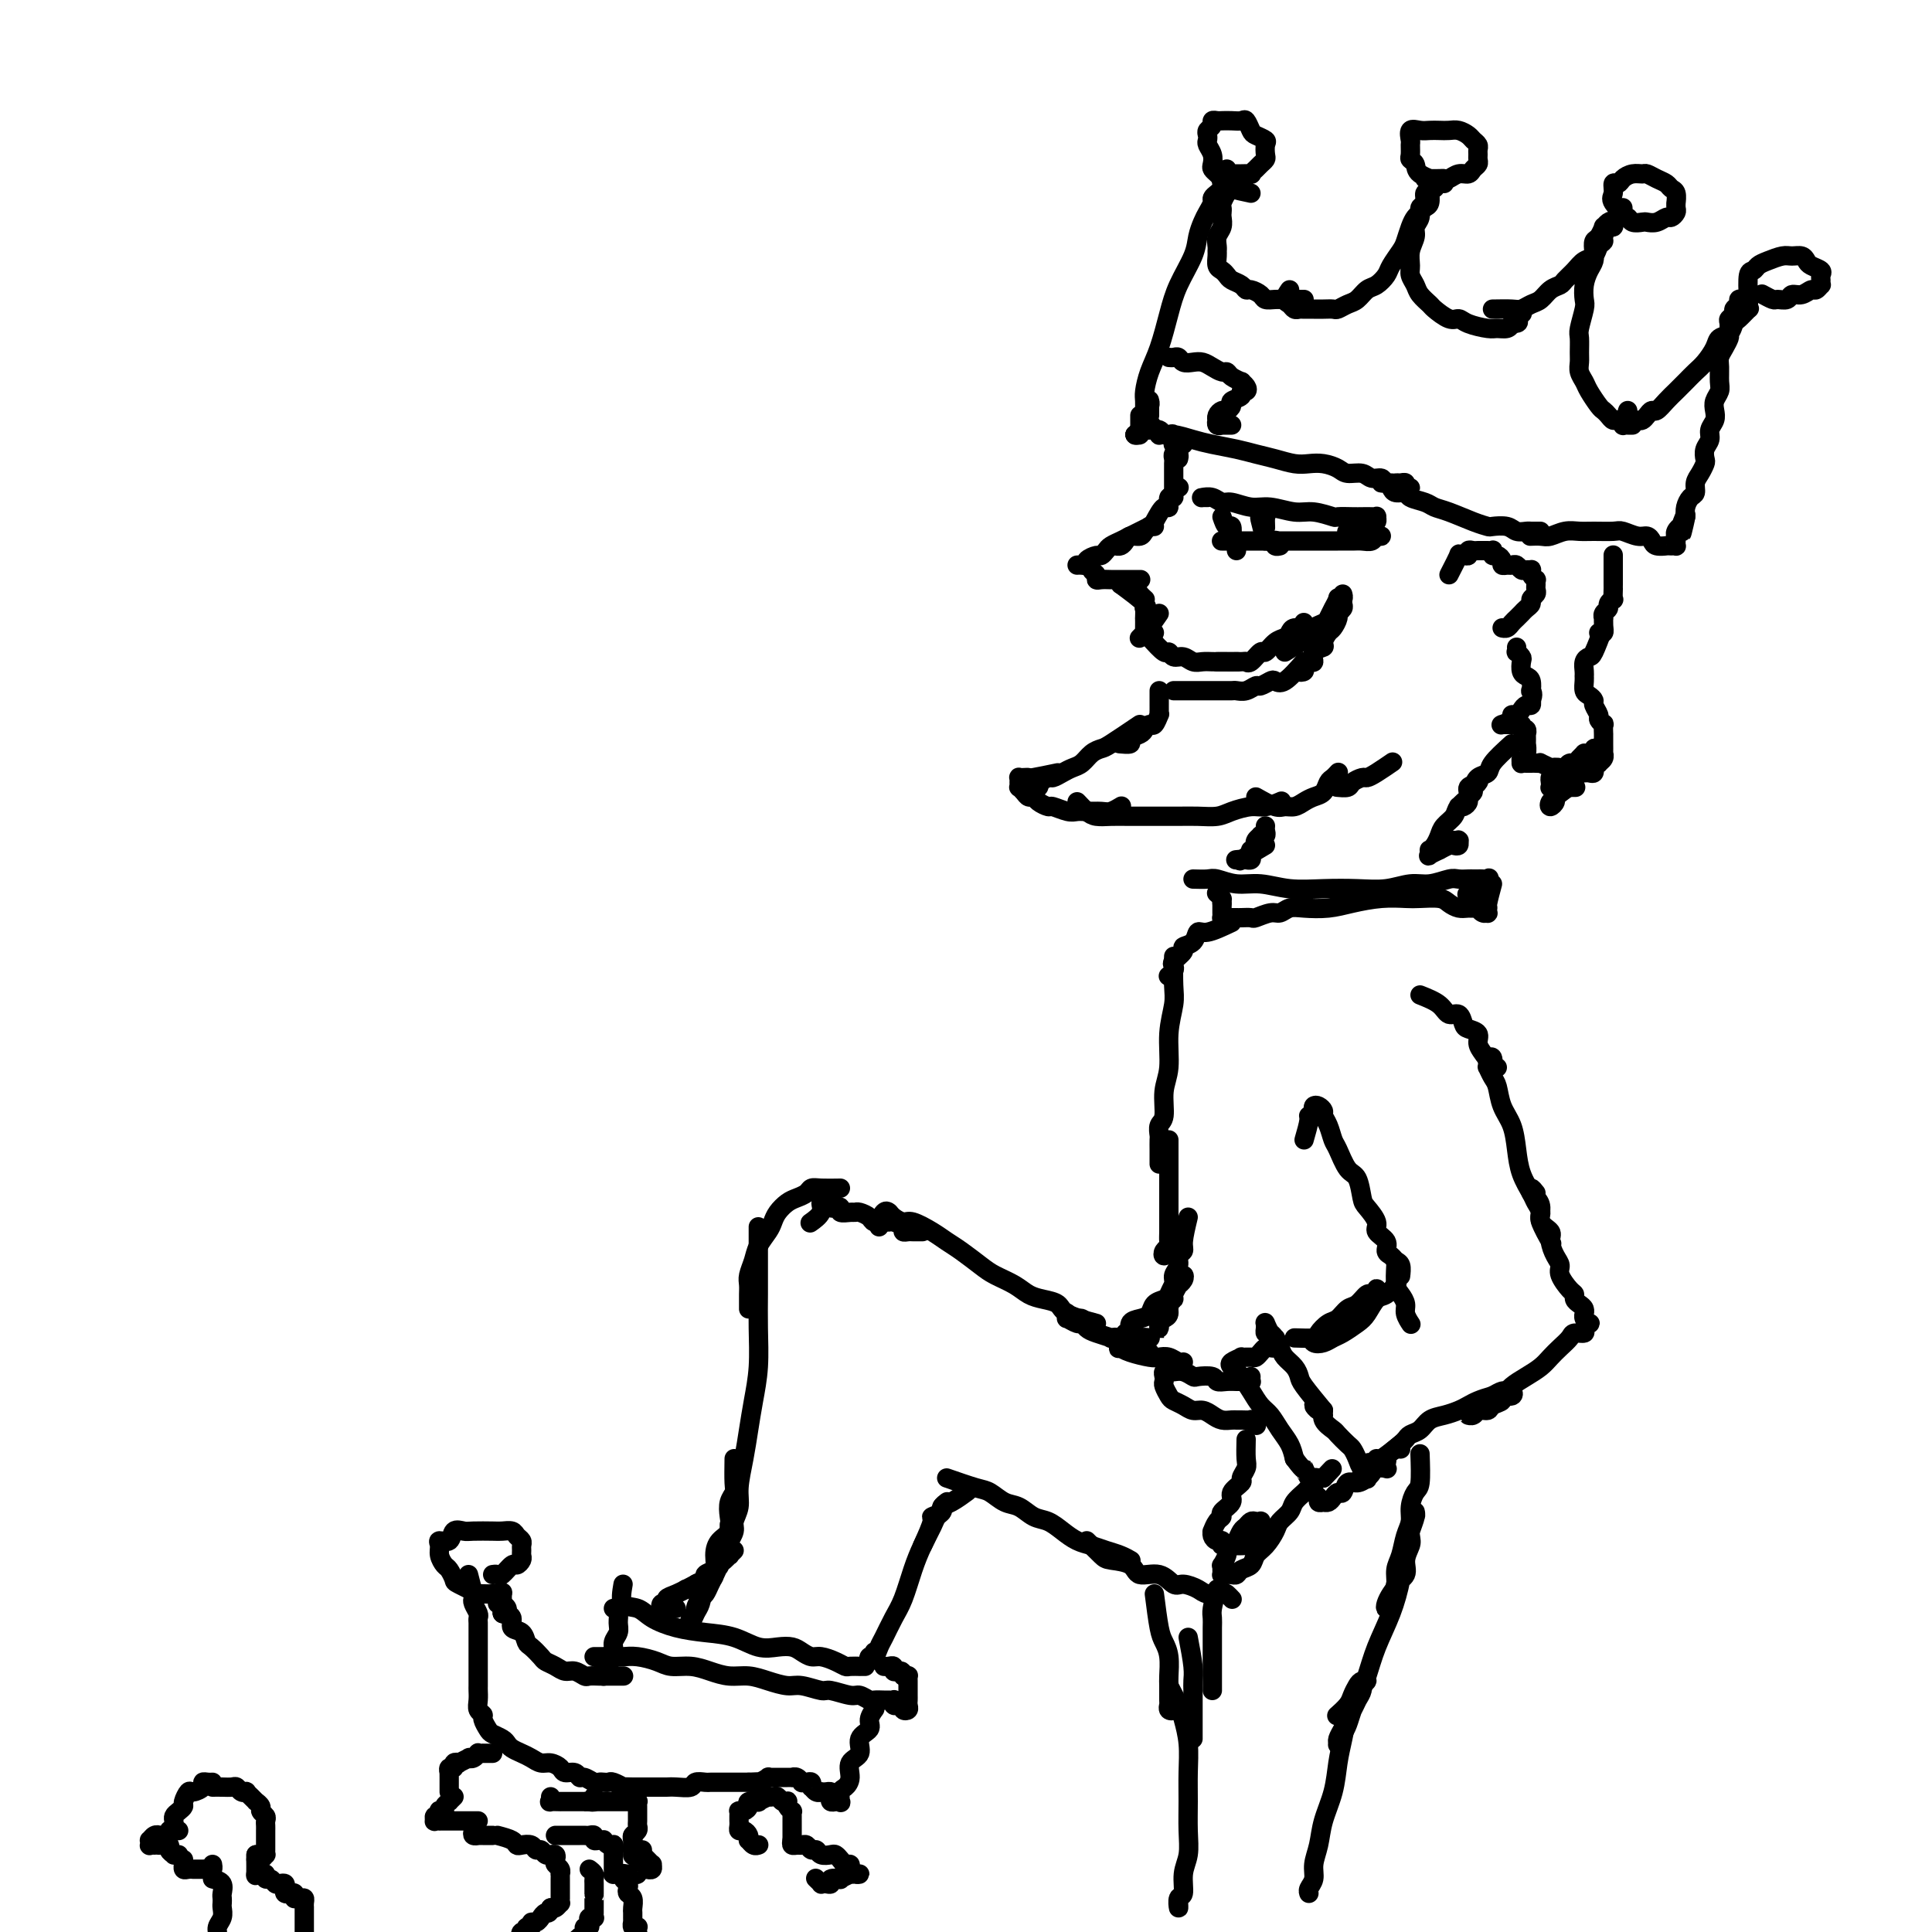 <svg viewBox='0 0 400 400' version='1.1' xmlns='http://www.w3.org/2000/svg' xmlns:xlink='http://www.w3.org/1999/xlink'><g fill='none' stroke='#000000' stroke-width='4' stroke-linecap='round' stroke-linejoin='round'><path d='M239,109c-0.449,0.022 -0.898,0.044 -1,0c-0.102,-0.044 0.141,-0.153 0,0c-0.141,0.153 -0.668,0.566 -1,1c-0.332,0.434 -0.471,0.887 -1,1c-0.529,0.113 -1.448,-0.113 -2,0c-0.552,0.113 -0.735,0.566 -1,1c-0.265,0.434 -0.610,0.847 -1,1c-0.390,0.153 -0.826,0.044 -1,0c-0.174,-0.044 -0.087,-0.022 0,0'/><path d='M238,109c-1.519,0.757 -3.037,1.513 -4,2c-0.963,0.487 -1.370,0.704 -2,1c-0.630,0.296 -1.483,0.671 -2,1c-0.517,0.329 -0.698,0.614 -1,1c-0.302,0.386 -0.725,0.874 -1,1c-0.275,0.126 -0.403,-0.110 -1,0c-0.597,0.110 -1.663,0.565 -2,1c-0.337,0.435 0.054,0.848 0,1c-0.054,0.152 -0.553,0.041 -1,0c-0.447,-0.041 -0.842,-0.012 -1,0c-0.158,0.012 -0.079,0.006 0,0'/><path d='M226,116c-0.118,0.762 -0.235,1.525 0,2c0.235,0.475 0.823,0.663 1,1c0.177,0.337 -0.055,0.822 0,1c0.055,0.178 0.399,0.048 1,0c0.601,-0.048 1.461,-0.013 2,0c0.539,0.013 0.758,0.003 1,0c0.242,-0.003 0.508,-0.001 1,0c0.492,0.001 1.209,0.000 2,0c0.791,-0.000 1.654,-0.000 2,0c0.346,0.000 0.173,0.000 0,0'/><path d='M232,121c1.185,0.339 2.369,0.679 3,1c0.631,0.321 0.708,0.625 1,1c0.292,0.375 0.798,0.821 1,1c0.202,0.179 0.101,0.089 0,0'/><path d='M232,121c2.113,1.560 4.226,3.120 5,4c0.774,0.880 0.207,1.079 0,1c-0.207,-0.079 -0.056,-0.438 0,0c0.056,0.438 0.016,1.671 0,2c-0.016,0.329 -0.008,-0.248 0,0c0.008,0.248 0.016,1.321 0,2c-0.016,0.679 -0.056,0.966 0,1c0.056,0.034 0.207,-0.183 0,0c-0.207,0.183 -0.774,0.767 -1,1c-0.226,0.233 -0.113,0.117 0,0'/><path d='M240,127c-0.815,1.155 -1.631,2.310 -2,3c-0.369,0.690 -0.292,0.917 0,1c0.292,0.083 0.798,0.024 1,0c0.202,-0.024 0.101,-0.012 0,0'/><path d='M238,132c1.172,1.300 2.344,2.601 3,3c0.656,0.399 0.794,-0.103 1,0c0.206,0.103 0.478,0.812 1,1c0.522,0.188 1.293,-0.146 2,0c0.707,0.146 1.349,0.771 2,1c0.651,0.229 1.310,0.061 2,0c0.690,-0.061 1.412,-0.016 2,0c0.588,0.016 1.043,0.004 2,0c0.957,-0.004 2.416,-0.001 3,0c0.584,0.001 0.292,0.001 0,0'/><path d='M252,137c2.015,0.017 4.031,0.035 5,0c0.969,-0.035 0.892,-0.121 1,0c0.108,0.121 0.400,0.450 1,0c0.600,-0.450 1.509,-1.678 2,-2c0.491,-0.322 0.564,0.264 1,0c0.436,-0.264 1.235,-1.376 2,-2c0.765,-0.624 1.497,-0.759 2,-1c0.503,-0.241 0.776,-0.587 1,-1c0.224,-0.413 0.400,-0.894 1,-1c0.600,-0.106 1.623,0.164 2,0c0.377,-0.164 0.108,-0.761 0,-1c-0.108,-0.239 -0.054,-0.119 0,0'/><path d='M266,135c2.591,-1.604 5.182,-3.208 6,-4c0.818,-0.792 -0.136,-0.770 0,-1c0.136,-0.230 1.361,-0.710 2,-1c0.639,-0.290 0.692,-0.390 1,-1c0.308,-0.610 0.871,-1.732 1,-2c0.129,-0.268 -0.176,0.317 0,0c0.176,-0.317 0.832,-1.535 1,-2c0.168,-0.465 -0.151,-0.176 0,0c0.151,0.176 0.771,0.240 1,0c0.229,-0.240 0.065,-0.783 0,-1c-0.065,-0.217 -0.033,-0.109 0,0'/><path d='M278,124c-0.032,0.336 -0.064,0.671 0,1c0.064,0.329 0.225,0.650 0,1c-0.225,0.350 -0.835,0.727 -1,1c-0.165,0.273 0.116,0.441 0,1c-0.116,0.559 -0.627,1.511 -1,2c-0.373,0.489 -0.607,0.517 -1,1c-0.393,0.483 -0.945,1.421 -1,2c-0.055,0.579 0.388,0.799 0,1c-0.388,0.201 -1.605,0.383 -2,1c-0.395,0.617 0.033,1.669 0,2c-0.033,0.331 -0.527,-0.059 -1,0c-0.473,0.059 -0.925,0.565 -1,1c-0.075,0.435 0.227,0.797 0,1c-0.227,0.203 -0.984,0.247 -1,0c-0.016,-0.247 0.710,-0.785 1,-1c0.290,-0.215 0.145,-0.108 0,0'/><path d='M270,137c-1.479,1.682 -2.959,3.364 -4,4c-1.041,0.636 -1.644,0.227 -2,0c-0.356,-0.227 -0.467,-0.271 -1,0c-0.533,0.271 -1.490,0.857 -2,1c-0.510,0.143 -0.573,-0.158 -1,0c-0.427,0.158 -1.217,0.774 -2,1c-0.783,0.226 -1.557,0.060 -2,0c-0.443,-0.060 -0.554,-0.016 -1,0c-0.446,0.016 -1.229,0.004 -2,0c-0.771,-0.004 -1.532,-0.001 -2,0c-0.468,0.001 -0.644,0.000 -1,0c-0.356,-0.000 -0.891,-0.000 -1,0c-0.109,0.000 0.209,0.000 0,0c-0.209,-0.000 -0.946,-0.000 -1,0c-0.054,0.000 0.576,0.000 1,0c0.424,-0.000 0.641,-0.000 1,0c0.359,0.000 0.859,0.000 1,0c0.141,-0.000 -0.076,-0.000 0,0c0.076,0.000 0.444,0.000 1,0c0.556,-0.000 1.298,-0.000 1,0c-0.298,0.000 -1.638,0.000 -2,0c-0.362,-0.000 0.254,-0.000 0,0c-0.254,0.000 -1.377,0.000 -2,0c-0.623,-0.000 -0.744,-0.000 -1,0c-0.256,0.000 -0.647,0.000 -1,0c-0.353,-0.000 -0.669,-0.000 -1,0c-0.331,0.000 -0.677,0.000 -1,0c-0.323,-0.000 -0.623,-0.000 -1,0c-0.377,0.000 -0.832,0.000 -1,0c-0.168,-0.000 -0.048,-0.000 0,0c0.048,0.000 0.024,0.000 0,0'/><path d='M240,143c-0.000,0.301 -0.000,0.602 0,1c0.000,0.398 0.000,0.894 0,1c-0.000,0.106 -0.000,-0.177 0,0c0.000,0.177 0.001,0.816 0,1c-0.001,0.184 -0.003,-0.087 0,0c0.003,0.087 0.012,0.530 0,1c-0.012,0.470 -0.045,0.966 0,1c0.045,0.034 0.168,-0.394 0,0c-0.168,0.394 -0.628,1.611 -1,2c-0.372,0.389 -0.658,-0.050 -1,0c-0.342,0.050 -0.740,0.588 -1,1c-0.260,0.412 -0.381,0.699 -1,1c-0.619,0.301 -1.735,0.617 -2,1c-0.265,0.383 0.321,0.835 0,1c-0.321,0.165 -1.548,0.044 -2,0c-0.452,-0.044 -0.129,-0.013 0,0c0.129,0.013 0.065,0.006 0,0'/><path d='M236,150c-2.357,1.593 -4.715,3.186 -6,4c-1.285,0.814 -1.499,0.848 -2,1c-0.501,0.152 -1.290,0.423 -2,1c-0.710,0.577 -1.341,1.460 -2,2c-0.659,0.540 -1.347,0.737 -2,1c-0.653,0.263 -1.271,0.591 -2,1c-0.729,0.409 -1.567,0.898 -2,1c-0.433,0.102 -0.459,-0.183 -1,0c-0.541,0.183 -1.595,0.834 -2,1c-0.405,0.166 -0.160,-0.151 0,0c0.160,0.151 0.235,0.771 0,1c-0.235,0.229 -0.782,0.065 -1,0c-0.218,-0.065 -0.109,-0.033 0,0'/><path d='M219,160c-2.022,0.422 -4.044,0.844 -5,1c-0.956,0.156 -0.845,0.044 -1,0c-0.155,-0.044 -0.577,-0.022 -1,0c-0.423,0.022 -0.846,0.044 -1,0c-0.154,-0.044 -0.038,-0.153 0,0c0.038,0.153 -0.001,0.567 0,1c0.001,0.433 0.042,0.886 0,1c-0.042,0.114 -0.167,-0.110 0,0c0.167,0.110 0.626,0.555 1,1c0.374,0.445 0.662,0.889 1,1c0.338,0.111 0.727,-0.110 1,0c0.273,0.110 0.429,0.551 1,1c0.571,0.449 1.555,0.905 2,1c0.445,0.095 0.350,-0.171 1,0c0.650,0.171 2.047,0.779 3,1c0.953,0.221 1.464,0.056 2,0c0.536,-0.056 1.097,-0.001 2,0c0.903,0.001 2.149,-0.051 3,0c0.851,0.051 1.306,0.206 2,0c0.694,-0.206 1.627,-0.773 2,-1c0.373,-0.227 0.187,-0.113 0,0'/><path d='M223,166c0.689,0.732 1.377,1.464 2,2c0.623,0.536 1.180,0.876 2,1c0.820,0.124 1.902,0.033 3,0c1.098,-0.033 2.212,-0.008 4,0c1.788,0.008 4.248,-0.001 6,0c1.752,0.001 2.794,0.010 4,0c1.206,-0.010 2.576,-0.040 4,0c1.424,0.040 2.900,0.151 4,0c1.100,-0.151 1.822,-0.562 3,-1c1.178,-0.438 2.811,-0.901 4,-1c1.189,-0.099 1.936,0.166 3,0c1.064,-0.166 2.447,-0.762 3,-1c0.553,-0.238 0.277,-0.119 0,0'/><path d='M260,165c1.512,0.852 3.024,1.703 4,2c0.976,0.297 1.417,0.039 2,0c0.583,-0.039 1.308,0.140 2,0c0.692,-0.140 1.351,-0.601 2,-1c0.649,-0.399 1.288,-0.738 2,-1c0.712,-0.262 1.497,-0.449 2,-1c0.503,-0.551 0.722,-1.467 1,-2c0.278,-0.533 0.613,-0.682 1,-1c0.387,-0.318 0.825,-0.805 1,-1c0.175,-0.195 0.088,-0.097 0,0'/><path d='M300,119c0.867,-1.693 1.734,-3.386 2,-4c0.266,-0.614 -0.069,-0.151 0,0c0.069,0.151 0.543,-0.012 1,0c0.457,0.012 0.896,0.199 1,0c0.104,-0.199 -0.127,-0.786 0,-1c0.127,-0.214 0.612,-0.057 1,0c0.388,0.057 0.678,0.014 1,0c0.322,-0.014 0.674,0.000 1,0c0.326,-0.000 0.626,-0.015 1,0c0.374,0.015 0.822,0.059 1,0c0.178,-0.059 0.085,-0.222 0,0c-0.085,0.222 -0.163,0.830 0,1c0.163,0.170 0.569,-0.098 1,0c0.431,0.098 0.889,0.561 1,1c0.111,0.439 -0.125,0.853 0,1c0.125,0.147 0.611,0.025 1,0c0.389,-0.025 0.682,0.046 1,0c0.318,-0.046 0.660,-0.209 1,0c0.340,0.209 0.679,0.791 1,1c0.321,0.209 0.626,0.046 1,0c0.374,-0.046 0.818,0.025 1,0c0.182,-0.025 0.101,-0.147 0,0c-0.101,0.147 -0.224,0.564 0,1c0.224,0.436 0.793,0.890 1,1c0.207,0.110 0.051,-0.125 0,0c-0.051,0.125 0.001,0.611 0,1c-0.001,0.389 -0.056,0.682 0,1c0.056,0.318 0.222,0.663 0,1c-0.222,0.337 -0.833,0.668 -1,1c-0.167,0.332 0.110,0.666 0,1c-0.110,0.334 -0.607,0.668 -1,1c-0.393,0.332 -0.684,0.663 -1,1c-0.316,0.337 -0.659,0.679 -1,1c-0.341,0.321 -0.680,0.622 -1,1c-0.320,0.378 -0.622,0.833 -1,1c-0.378,0.167 -0.833,0.045 -1,0c-0.167,-0.045 -0.048,-0.013 0,0c0.048,0.013 0.024,0.006 0,0'/><path d='M250,103c-0.376,-0.009 -0.752,-0.018 -1,0c-0.248,0.018 -0.370,0.061 0,0c0.370,-0.061 1.230,-0.228 2,0c0.770,0.228 1.448,0.850 2,1c0.552,0.150 0.978,-0.171 2,0c1.022,0.171 2.639,0.834 4,1c1.361,0.166 2.467,-0.166 4,0c1.533,0.166 3.492,0.829 5,1c1.508,0.171 2.564,-0.150 4,0c1.436,0.150 3.253,0.772 4,1c0.747,0.228 0.425,0.061 1,0c0.575,-0.061 2.049,-0.018 3,0c0.951,0.018 1.380,0.009 2,0c0.620,-0.009 1.431,-0.018 2,0c0.569,0.018 0.896,0.061 1,0c0.104,-0.061 -0.016,-0.228 0,0c0.016,0.228 0.169,0.849 0,1c-0.169,0.151 -0.658,-0.170 -1,0c-0.342,0.170 -0.535,0.829 -1,1c-0.465,0.171 -1.202,-0.146 -2,0c-0.798,0.146 -1.657,0.756 -2,1c-0.343,0.244 -0.172,0.122 0,0'/><path d='M253,107c0.312,0.908 0.623,1.815 1,2c0.377,0.185 0.819,-0.354 1,0c0.181,0.354 0.101,1.601 0,2c-0.101,0.399 -0.223,-0.051 0,0c0.223,0.051 0.792,0.601 1,1c0.208,0.399 0.056,0.646 0,1c-0.056,0.354 -0.016,0.815 0,1c0.016,0.185 0.008,0.092 0,0'/><path d='M253,112c-0.093,0.000 -0.187,0.000 0,0c0.187,-0.000 0.653,-0.000 1,0c0.347,0.000 0.574,0.000 1,0c0.426,-0.000 1.050,-0.000 2,0c0.950,0.000 2.225,0.000 3,0c0.775,-0.000 1.050,-0.000 2,0c0.950,0.000 2.576,0.000 4,0c1.424,-0.000 2.646,-0.000 4,0c1.354,0.000 2.839,0.001 4,0c1.161,-0.001 1.998,-0.004 3,0c1.002,0.004 2.168,0.015 3,0c0.832,-0.015 1.329,-0.057 2,0c0.671,0.057 1.516,0.211 2,0c0.484,-0.211 0.608,-0.789 1,-1c0.392,-0.211 1.054,-0.057 1,0c-0.054,0.057 -0.824,0.015 -1,0c-0.176,-0.015 0.241,-0.004 0,0c-0.241,0.004 -1.142,0.001 -2,0c-0.858,-0.001 -1.674,-0.000 -2,0c-0.326,0.000 -0.163,0.000 0,0'/><path d='M264,112c0.030,-0.113 0.060,-0.226 0,0c-0.060,0.226 -0.208,0.792 0,1c0.208,0.208 0.774,0.060 1,0c0.226,-0.060 0.113,-0.030 0,0'/><path d='M262,112c-0.392,-1.573 -0.785,-3.146 -1,-4c-0.215,-0.854 -0.254,-0.988 0,-1c0.254,-0.012 0.800,0.100 1,0c0.200,-0.100 0.054,-0.412 0,0c-0.054,0.412 -0.015,1.546 0,2c0.015,0.454 0.008,0.227 0,0'/><path d='M239,108c0.723,-1.330 1.447,-2.660 2,-3c0.553,-0.340 0.937,0.312 1,0c0.063,-0.312 -0.193,-1.586 0,-2c0.193,-0.414 0.835,0.033 1,0c0.165,-0.033 -0.148,-0.547 0,-1c0.148,-0.453 0.757,-0.844 1,-1c0.243,-0.156 0.122,-0.078 0,0'/><path d='M243,102c-0.001,-1.602 -0.001,-3.203 0,-4c0.001,-0.797 0.004,-0.789 0,-1c-0.004,-0.211 -0.015,-0.641 0,-1c0.015,-0.359 0.057,-0.646 0,-1c-0.057,-0.354 -0.211,-0.775 0,-1c0.211,-0.225 0.788,-0.253 1,0c0.212,0.253 0.061,0.787 0,1c-0.061,0.213 -0.030,0.107 0,0'/><path d='M243,92c-0.083,0.000 -0.167,0.000 0,0c0.167,0.000 0.583,0.000 1,0c0.417,0.000 0.833,0.000 1,0c0.167,0.000 0.083,0.000 0,0'/><path d='M243,92c0.091,-0.845 0.183,-1.689 0,-2c-0.183,-0.311 -0.640,-0.087 -1,0c-0.360,0.087 -0.622,0.037 -1,0c-0.378,-0.037 -0.871,-0.063 -1,0c-0.129,0.063 0.107,0.213 0,0c-0.107,-0.213 -0.558,-0.790 -1,-1c-0.442,-0.210 -0.876,-0.052 -1,0c-0.124,0.052 0.062,-0.001 0,0c-0.062,0.001 -0.372,0.056 0,0c0.372,-0.056 1.427,-0.222 2,0c0.573,0.222 0.663,0.833 1,1c0.337,0.167 0.922,-0.110 2,0c1.078,0.110 2.651,0.607 4,1c1.349,0.393 2.476,0.684 4,1c1.524,0.316 3.447,0.659 5,1c1.553,0.341 2.736,0.679 4,1c1.264,0.321 2.608,0.625 4,1c1.392,0.375 2.833,0.823 4,1c1.167,0.177 2.060,0.085 3,0c0.940,-0.085 1.928,-0.162 3,0c1.072,0.162 2.228,0.564 3,1c0.772,0.436 1.162,0.905 2,1c0.838,0.095 2.126,-0.185 3,0c0.874,0.185 1.333,0.834 2,1c0.667,0.166 1.542,-0.153 2,0c0.458,0.153 0.500,0.777 1,1c0.500,0.223 1.459,0.046 2,0c0.541,-0.046 0.663,0.040 1,0c0.337,-0.040 0.889,-0.207 1,0c0.111,0.207 -0.219,0.787 0,1c0.219,0.213 0.987,0.057 1,0c0.013,-0.057 -0.727,-0.015 -1,0c-0.273,0.015 -0.078,0.004 0,0c0.078,-0.004 0.039,-0.002 0,0'/><path d='M288,100c-0.932,0.022 -1.864,0.044 -2,0c-0.136,-0.044 0.525,-0.152 1,0c0.475,0.152 0.764,0.566 1,1c0.236,0.434 0.419,0.890 1,1c0.581,0.110 1.560,-0.126 2,0c0.440,0.126 0.340,0.615 1,1c0.660,0.385 2.079,0.667 3,1c0.921,0.333 1.344,0.716 2,1c0.656,0.284 1.544,0.467 3,1c1.456,0.533 3.478,1.414 5,2c1.522,0.586 2.544,0.875 3,1c0.456,0.125 0.346,0.086 1,0c0.654,-0.086 2.073,-0.219 3,0c0.927,0.219 1.364,0.791 2,1c0.636,0.209 1.473,0.056 2,0c0.527,-0.056 0.743,-0.015 1,0c0.257,0.015 0.553,0.004 1,0c0.447,-0.004 1.043,-0.001 1,0c-0.043,0.001 -0.727,0.000 -1,0c-0.273,-0.000 -0.137,-0.000 0,0'/><path d='M235,90c0.423,0.081 0.845,0.161 1,0c0.155,-0.161 0.041,-0.564 0,-1c-0.041,-0.436 -0.011,-0.905 0,-1c0.011,-0.095 0.003,0.185 0,0c-0.003,-0.185 -0.001,-0.833 0,-1c0.001,-0.167 0.000,0.147 0,0c-0.000,-0.147 -0.000,-0.756 0,-1c0.000,-0.244 0.000,-0.122 0,0'/><path d='M235,90c0.845,-0.726 1.691,-1.452 2,-2c0.309,-0.548 0.082,-0.916 0,-1c-0.082,-0.084 -0.018,0.118 0,0c0.018,-0.118 -0.009,-0.557 0,-1c0.009,-0.443 0.055,-0.890 0,-1c-0.055,-0.110 -0.211,0.117 0,0c0.211,-0.117 0.789,-0.577 1,-1c0.211,-0.423 0.057,-0.808 0,-1c-0.057,-0.192 -0.015,-0.191 0,0c0.015,0.191 0.004,0.573 0,1c-0.004,0.427 -0.001,0.898 0,1c0.001,0.102 0.000,-0.165 0,0c-0.000,0.165 -0.000,0.761 0,1c0.000,0.239 0.000,0.119 0,0'/><path d='M235,90c0.000,0.000 0.100,0.100 0.1,0.1'/><path d='M235,90c1.238,-0.869 2.475,-1.737 3,-2c0.525,-0.263 0.337,0.081 0,0c-0.337,-0.081 -0.823,-0.586 -1,-1c-0.177,-0.414 -0.045,-0.735 0,-1c0.045,-0.265 0.004,-0.473 0,-1c-0.004,-0.527 0.030,-1.375 0,-2c-0.030,-0.625 -0.122,-1.029 0,-2c0.122,-0.971 0.460,-2.510 1,-4c0.540,-1.490 1.282,-2.930 2,-5c0.718,-2.070 1.411,-4.771 2,-7c0.589,-2.229 1.075,-3.986 2,-6c0.925,-2.014 2.290,-4.284 3,-6c0.710,-1.716 0.764,-2.880 1,-4c0.236,-1.120 0.655,-2.198 1,-3c0.345,-0.802 0.618,-1.328 1,-2c0.382,-0.672 0.873,-1.489 1,-2c0.127,-0.511 -0.111,-0.715 0,-1c0.111,-0.285 0.569,-0.652 1,-1c0.431,-0.348 0.833,-0.679 1,-1c0.167,-0.321 0.097,-0.633 0,-1c-0.097,-0.367 -0.222,-0.788 0,-1c0.222,-0.212 0.792,-0.214 1,0c0.208,0.214 0.056,0.645 0,1c-0.056,0.355 -0.015,0.634 0,1c0.015,0.366 0.004,0.819 0,1c-0.004,0.181 -0.002,0.091 0,0'/><path d='M254,40c0.008,-0.550 0.016,-1.101 0,-1c-0.016,0.101 -0.057,0.853 0,1c0.057,0.147 0.211,-0.312 0,0c-0.211,0.312 -0.788,1.396 -1,2c-0.212,0.604 -0.061,0.728 0,1c0.061,0.272 0.030,0.692 0,1c-0.030,0.308 -0.061,0.502 0,1c0.061,0.498 0.213,1.298 0,2c-0.213,0.702 -0.790,1.305 -1,2c-0.210,0.695 -0.053,1.482 0,2c0.053,0.518 0.003,0.769 0,1c-0.003,0.231 0.040,0.443 0,1c-0.040,0.557 -0.162,1.458 0,2c0.162,0.542 0.607,0.723 1,1c0.393,0.277 0.734,0.648 1,1c0.266,0.352 0.456,0.686 1,1c0.544,0.314 1.440,0.610 2,1c0.560,0.390 0.783,0.875 1,1c0.217,0.125 0.429,-0.110 1,0c0.571,0.110 1.501,0.565 2,1c0.499,0.435 0.568,0.849 1,1c0.432,0.151 1.229,0.041 2,0c0.771,-0.041 1.517,-0.011 2,0c0.483,0.011 0.704,0.003 1,0c0.296,-0.003 0.667,-0.001 1,0c0.333,0.001 0.628,0.000 1,0c0.372,-0.000 0.821,-0.000 1,0c0.179,0.000 0.090,0.000 0,0'/><path d='M267,60c-0.512,0.762 -1.025,1.525 -1,2c0.025,0.475 0.587,0.663 1,1c0.413,0.337 0.677,0.822 1,1c0.323,0.178 0.706,0.047 1,0c0.294,-0.047 0.498,-0.012 1,0c0.502,0.012 1.303,-0.000 2,0c0.697,0.000 1.289,0.012 2,0c0.711,-0.012 1.542,-0.049 2,0c0.458,0.049 0.545,0.183 1,0c0.455,-0.183 1.278,-0.682 2,-1c0.722,-0.318 1.344,-0.454 2,-1c0.656,-0.546 1.345,-1.501 2,-2c0.655,-0.499 1.275,-0.541 2,-1c0.725,-0.459 1.556,-1.334 2,-2c0.444,-0.666 0.500,-1.124 1,-2c0.500,-0.876 1.443,-2.171 2,-3c0.557,-0.829 0.726,-1.192 1,-2c0.274,-0.808 0.652,-2.060 1,-3c0.348,-0.940 0.668,-1.566 1,-2c0.332,-0.434 0.678,-0.675 1,-1c0.322,-0.325 0.621,-0.732 1,-1c0.379,-0.268 0.837,-0.397 1,-1c0.163,-0.603 0.031,-1.682 0,-2c-0.031,-0.318 0.041,0.124 0,0c-0.041,-0.124 -0.193,-0.815 0,-1c0.193,-0.185 0.732,0.137 1,0c0.268,-0.137 0.264,-0.732 0,-1c-0.264,-0.268 -0.788,-0.208 -1,0c-0.212,0.208 -0.114,0.566 0,1c0.114,0.434 0.242,0.945 0,1c-0.242,0.055 -0.853,-0.347 -1,0c-0.147,0.347 0.172,1.443 0,2c-0.172,0.557 -0.835,0.575 -1,1c-0.165,0.425 0.166,1.258 0,2c-0.166,0.742 -0.830,1.392 -1,2c-0.170,0.608 0.154,1.174 0,2c-0.154,0.826 -0.786,1.912 -1,3c-0.214,1.088 -0.012,2.180 0,3c0.012,0.820 -0.167,1.370 0,2c0.167,0.630 0.681,1.339 1,2c0.319,0.661 0.442,1.272 1,2c0.558,0.728 1.551,1.571 2,2c0.449,0.429 0.354,0.445 1,1c0.646,0.555 2.031,1.651 3,2c0.969,0.349 1.520,-0.049 2,0c0.480,0.049 0.888,0.546 2,1c1.112,0.454 2.927,0.864 4,1c1.073,0.136 1.404,-0.002 2,0c0.596,0.002 1.456,0.143 2,0c0.544,-0.143 0.772,-0.572 1,-1'/><path d='M313,67c2.179,-0.012 1.125,-0.542 1,-1c-0.125,-0.458 0.679,-0.845 1,-1c0.321,-0.155 0.161,-0.077 0,0'/><path d='M309,64c1.512,-0.026 3.024,-0.052 4,0c0.976,0.052 1.417,0.183 2,0c0.583,-0.183 1.307,-0.678 2,-1c0.693,-0.322 1.355,-0.470 2,-1c0.645,-0.530 1.275,-1.441 2,-2c0.725,-0.559 1.546,-0.765 2,-1c0.454,-0.235 0.541,-0.501 1,-1c0.459,-0.499 1.290,-1.233 2,-2c0.710,-0.767 1.300,-1.566 2,-2c0.700,-0.434 1.511,-0.502 2,-1c0.489,-0.498 0.656,-1.425 1,-2c0.344,-0.575 0.863,-0.799 1,-1c0.137,-0.201 -0.110,-0.381 0,-1c0.110,-0.619 0.575,-1.678 1,-2c0.425,-0.322 0.808,0.094 1,0c0.192,-0.094 0.192,-0.698 0,-1c-0.192,-0.302 -0.577,-0.303 -1,0c-0.423,0.303 -0.884,0.910 -1,1c-0.116,0.090 0.113,-0.338 0,0c-0.113,0.338 -0.569,1.441 -1,2c-0.431,0.559 -0.837,0.575 -1,1c-0.163,0.425 -0.082,1.259 0,2c0.082,0.741 0.167,1.390 0,2c-0.167,0.610 -0.584,1.182 -1,2c-0.416,0.818 -0.829,1.880 -1,3c-0.171,1.120 -0.098,2.296 0,3c0.098,0.704 0.223,0.937 0,2c-0.223,1.063 -0.793,2.956 -1,4c-0.207,1.044 -0.052,1.239 0,2c0.052,0.761 0.002,2.090 0,3c-0.002,0.910 0.045,1.403 0,2c-0.045,0.597 -0.181,1.298 0,2c0.181,0.702 0.678,1.406 1,2c0.322,0.594 0.467,1.077 1,2c0.533,0.923 1.452,2.285 2,3c0.548,0.715 0.725,0.784 1,1c0.275,0.216 0.647,0.580 1,1c0.353,0.420 0.686,0.897 1,1c0.314,0.103 0.610,-0.169 1,0c0.390,0.169 0.875,0.777 1,1c0.125,0.223 -0.110,0.060 0,0c0.110,-0.060 0.566,-0.016 1,0c0.434,0.016 0.848,0.004 1,0c0.152,-0.004 0.044,-0.001 0,0c-0.044,0.001 -0.022,0.001 0,0'/><path d='M337,85c-0.120,0.310 -0.239,0.620 0,1c0.239,0.380 0.838,0.831 1,1c0.162,0.169 -0.111,0.055 0,0c0.111,-0.055 0.606,-0.052 1,0c0.394,0.052 0.686,0.151 1,0c0.314,-0.151 0.650,-0.554 1,-1c0.350,-0.446 0.712,-0.934 1,-1c0.288,-0.066 0.500,0.292 1,0c0.500,-0.292 1.288,-1.232 2,-2c0.712,-0.768 1.346,-1.364 2,-2c0.654,-0.636 1.326,-1.312 2,-2c0.674,-0.688 1.350,-1.387 2,-2c0.650,-0.613 1.274,-1.138 2,-2c0.726,-0.862 1.555,-2.061 2,-3c0.445,-0.939 0.505,-1.618 1,-2c0.495,-0.382 1.425,-0.466 2,-1c0.575,-0.534 0.795,-1.519 1,-2c0.205,-0.481 0.394,-0.458 1,-1c0.606,-0.542 1.627,-1.648 2,-2c0.373,-0.352 0.097,0.049 0,0c-0.097,-0.049 -0.016,-0.550 0,-1c0.016,-0.450 -0.033,-0.850 0,-1c0.033,-0.150 0.148,-0.051 0,0c-0.148,0.051 -0.561,0.055 -1,0c-0.439,-0.055 -0.906,-0.169 -1,0c-0.094,0.169 0.185,0.622 0,1c-0.185,0.378 -0.834,0.683 -1,1c-0.166,0.317 0.153,0.648 0,1c-0.153,0.352 -0.776,0.727 -1,1c-0.224,0.273 -0.050,0.443 0,1c0.050,0.557 -0.025,1.499 0,2c0.025,0.501 0.150,0.561 0,1c-0.150,0.439 -0.575,1.258 -1,2c-0.425,0.742 -0.850,1.406 -1,2c-0.150,0.594 -0.027,1.118 0,2c0.027,0.882 -0.044,2.123 0,3c0.044,0.877 0.204,1.390 0,2c-0.204,0.610 -0.772,1.318 -1,2c-0.228,0.682 -0.117,1.337 0,2c0.117,0.663 0.242,1.333 0,2c-0.242,0.667 -0.849,1.330 -1,2c-0.151,0.670 0.153,1.349 0,2c-0.153,0.651 -0.763,1.276 -1,2c-0.237,0.724 -0.101,1.546 0,2c0.101,0.454 0.168,0.541 0,1c-0.168,0.459 -0.571,1.292 -1,2c-0.429,0.708 -0.886,1.292 -1,2c-0.114,0.708 0.114,1.540 0,2c-0.114,0.460 -0.569,0.547 -1,1c-0.431,0.453 -0.837,1.272 -1,2c-0.163,0.728 -0.081,1.364 0,2'/><path d='M349,107c-1.637,6.837 -0.228,1.430 0,0c0.228,-1.430 -0.723,1.119 -1,2c-0.277,0.881 0.122,0.095 0,0c-0.122,-0.095 -0.765,0.500 -1,1c-0.235,0.500 -0.062,0.904 0,1c0.062,0.096 0.014,-0.118 0,0c-0.014,0.118 0.006,0.568 0,1c-0.006,0.432 -0.038,0.848 0,1c0.038,0.152 0.147,0.042 0,0c-0.147,-0.042 -0.550,-0.014 -1,0c-0.450,0.014 -0.946,0.014 -1,0c-0.054,-0.014 0.335,-0.041 0,0c-0.335,0.041 -1.392,0.151 -2,0c-0.608,-0.151 -0.766,-0.562 -1,-1c-0.234,-0.438 -0.545,-0.902 -1,-1c-0.455,-0.098 -1.055,0.170 -2,0c-0.945,-0.170 -2.234,-0.779 -3,-1c-0.766,-0.221 -1.010,-0.056 -2,0c-0.990,0.056 -2.726,0.001 -4,0c-1.274,-0.001 -2.086,0.052 -3,0c-0.914,-0.052 -1.930,-0.210 -3,0c-1.070,0.210 -2.194,0.788 -3,1c-0.806,0.212 -1.294,0.057 -2,0c-0.706,-0.057 -1.630,-0.016 -2,0c-0.370,0.016 -0.185,0.008 0,0'/><path d='M242,74c0.327,0.030 0.654,0.060 1,0c0.346,-0.060 0.711,-0.209 1,0c0.289,0.209 0.501,0.778 1,1c0.499,0.222 1.286,0.097 2,0c0.714,-0.097 1.356,-0.167 2,0c0.644,0.167 1.291,0.571 2,1c0.709,0.429 1.481,0.885 2,1c0.519,0.115 0.783,-0.110 1,0c0.217,0.110 0.385,0.555 1,1c0.615,0.445 1.677,0.889 2,1c0.323,0.111 -0.093,-0.111 0,0c0.093,0.111 0.697,0.555 1,1c0.303,0.445 0.306,0.893 0,1c-0.306,0.107 -0.922,-0.125 -1,0c-0.078,0.125 0.383,0.607 0,1c-0.383,0.393 -1.609,0.696 -2,1c-0.391,0.304 0.053,0.607 0,1c-0.053,0.393 -0.602,0.875 -1,1c-0.398,0.125 -0.644,-0.106 -1,0c-0.356,0.106 -0.824,0.550 -1,1c-0.176,0.450 -0.062,0.905 0,1c0.062,0.095 0.072,-0.171 0,0c-0.072,0.171 -0.226,0.778 0,1c0.226,0.222 0.831,0.060 1,0c0.169,-0.060 -0.098,-0.016 0,0c0.098,0.016 0.562,0.004 1,0c0.438,-0.004 0.849,-0.001 1,0c0.151,0.001 0.043,0.000 0,0c-0.043,-0.000 -0.022,-0.000 0,0'/><path d='M259,40c-1.602,-0.333 -3.203,-0.667 -4,-1c-0.797,-0.333 -0.788,-0.666 -1,-1c-0.212,-0.334 -0.644,-0.670 -1,-1c-0.356,-0.330 -0.635,-0.656 -1,-1c-0.365,-0.344 -0.816,-0.708 -1,-1c-0.184,-0.292 -0.102,-0.512 0,-1c0.102,-0.488 0.222,-1.244 0,-2c-0.222,-0.756 -0.788,-1.512 -1,-2c-0.212,-0.488 -0.072,-0.709 0,-1c0.072,-0.291 0.075,-0.652 0,-1c-0.075,-0.348 -0.228,-0.682 0,-1c0.228,-0.318 0.837,-0.621 1,-1c0.163,-0.379 -0.121,-0.833 0,-1c0.121,-0.167 0.648,-0.047 1,0c0.352,0.047 0.528,0.019 1,0c0.472,-0.019 1.238,-0.030 2,0c0.762,0.030 1.518,0.102 2,0c0.482,-0.102 0.689,-0.379 1,0c0.311,0.379 0.724,1.415 1,2c0.276,0.585 0.415,0.720 1,1c0.585,0.280 1.618,0.705 2,1c0.382,0.295 0.114,0.460 0,1c-0.114,0.540 -0.073,1.455 0,2c0.073,0.545 0.179,0.720 0,1c-0.179,0.280 -0.643,0.663 -1,1c-0.357,0.337 -0.606,0.626 -1,1c-0.394,0.374 -0.931,0.832 -1,1c-0.069,0.168 0.332,0.045 0,0c-0.332,-0.045 -1.395,-0.011 -2,0c-0.605,0.011 -0.750,-0.001 -1,0c-0.250,0.001 -0.603,0.014 -1,0c-0.397,-0.014 -0.838,-0.055 -1,0c-0.162,0.055 -0.043,0.207 0,0c0.043,-0.207 0.012,-0.773 0,-1c-0.012,-0.227 -0.006,-0.113 0,0'/><path d='M299,38c-2.030,-0.645 -4.061,-1.290 -5,-2c-0.939,-0.710 -0.787,-1.484 -1,-2c-0.213,-0.516 -0.791,-0.773 -1,-1c-0.209,-0.227 -0.050,-0.425 0,-1c0.050,-0.575 -0.009,-1.527 0,-2c0.009,-0.473 0.085,-0.467 0,-1c-0.085,-0.533 -0.332,-1.607 0,-2c0.332,-0.393 1.243,-0.106 2,0c0.757,0.106 1.358,0.031 2,0c0.642,-0.031 1.323,-0.020 2,0c0.677,0.020 1.348,0.047 2,0c0.652,-0.047 1.285,-0.167 2,0c0.715,0.167 1.512,0.622 2,1c0.488,0.378 0.666,0.679 1,1c0.334,0.321 0.822,0.664 1,1c0.178,0.336 0.044,0.667 0,1c-0.044,0.333 -0.000,0.668 0,1c0.000,0.332 -0.044,0.662 0,1c0.044,0.338 0.177,0.683 0,1c-0.177,0.317 -0.663,0.607 -1,1c-0.337,0.393 -0.523,0.890 -1,1c-0.477,0.110 -1.245,-0.167 -2,0c-0.755,0.167 -1.498,0.777 -2,1c-0.502,0.223 -0.761,0.060 -1,0c-0.239,-0.060 -0.456,-0.016 -1,0c-0.544,0.016 -1.416,0.004 -2,0c-0.584,-0.004 -0.881,-0.001 -1,0c-0.119,0.001 -0.059,0.001 0,0'/><path d='M338,46c-1.697,-1.526 -3.395,-3.053 -4,-4c-0.605,-0.947 -0.118,-1.315 0,-2c0.118,-0.685 -0.133,-1.686 0,-2c0.133,-0.314 0.651,0.059 1,0c0.349,-0.059 0.530,-0.549 1,-1c0.470,-0.451 1.229,-0.864 2,-1c0.771,-0.136 1.554,0.005 2,0c0.446,-0.005 0.554,-0.157 1,0c0.446,0.157 1.230,0.624 2,1c0.770,0.376 1.527,0.660 2,1c0.473,0.340 0.662,0.735 1,1c0.338,0.265 0.823,0.399 1,1c0.177,0.601 0.044,1.668 0,2c-0.044,0.332 -0.000,-0.070 0,0c0.000,0.070 -0.044,0.611 0,1c0.044,0.389 0.177,0.626 0,1c-0.177,0.374 -0.662,0.884 -1,1c-0.338,0.116 -0.528,-0.164 -1,0c-0.472,0.164 -1.225,0.772 -2,1c-0.775,0.228 -1.570,0.076 -2,0c-0.430,-0.076 -0.493,-0.076 -1,0c-0.507,0.076 -1.456,0.227 -2,0c-0.544,-0.227 -0.682,-0.831 -1,-1c-0.318,-0.169 -0.817,0.099 -1,0c-0.183,-0.099 -0.049,-0.565 0,-1c0.049,-0.435 0.014,-0.839 0,-1c-0.014,-0.161 -0.007,-0.081 0,0'/><path d='M362,62c-0.094,-2.024 -0.187,-4.049 0,-5c0.187,-0.951 0.655,-0.829 1,-1c0.345,-0.171 0.568,-0.635 1,-1c0.432,-0.365 1.072,-0.631 2,-1c0.928,-0.369 2.145,-0.842 3,-1c0.855,-0.158 1.347,-0.001 2,0c0.653,0.001 1.467,-0.154 2,0c0.533,0.154 0.784,0.618 1,1c0.216,0.382 0.397,0.681 1,1c0.603,0.319 1.626,0.659 2,1c0.374,0.341 0.097,0.684 0,1c-0.097,0.316 -0.014,0.605 0,1c0.014,0.395 -0.040,0.894 0,1c0.040,0.106 0.176,-0.183 0,0c-0.176,0.183 -0.662,0.837 -1,1c-0.338,0.163 -0.528,-0.167 -1,0c-0.472,0.167 -1.224,0.830 -2,1c-0.776,0.170 -1.574,-0.154 -2,0c-0.426,0.154 -0.479,0.787 -1,1c-0.521,0.213 -1.511,0.005 -2,0c-0.489,-0.005 -0.478,0.191 -1,0c-0.522,-0.191 -1.578,-0.769 -2,-1c-0.422,-0.231 -0.211,-0.116 0,0'/><path d='M334,115c-0.000,-0.081 -0.000,-0.161 0,0c0.000,0.161 0.000,0.564 0,1c-0.000,0.436 -0.000,0.904 0,1c0.000,0.096 0.000,-0.181 0,0c-0.000,0.181 -0.000,0.818 0,1c0.000,0.182 0.000,-0.092 0,0c-0.000,0.092 -0.000,0.551 0,1c0.000,0.449 0.000,0.889 0,1c-0.000,0.111 -0.000,-0.106 0,0c0.000,0.106 0.001,0.535 0,1c-0.001,0.465 -0.004,0.965 0,1c0.004,0.035 0.016,-0.394 0,0c-0.016,0.394 -0.061,1.611 0,2c0.061,0.389 0.226,-0.049 0,0c-0.226,0.049 -0.845,0.587 -1,1c-0.155,0.413 0.155,0.702 0,1c-0.155,0.298 -0.773,0.606 -1,1c-0.227,0.394 -0.061,0.875 0,1c0.061,0.125 0.017,-0.106 0,0c-0.017,0.106 -0.008,0.550 0,1c0.008,0.450 0.016,0.905 0,1c-0.016,0.095 -0.056,-0.170 0,0c0.056,0.170 0.207,0.777 0,1c-0.207,0.223 -0.774,0.064 -1,0c-0.226,-0.064 -0.113,-0.032 0,0'/><path d='M332,130c-0.762,2.016 -1.525,4.032 -2,5c-0.475,0.968 -0.663,0.888 -1,1c-0.337,0.112 -0.823,0.415 -1,1c-0.177,0.585 -0.045,1.452 0,2c0.045,0.548 0.002,0.777 0,1c-0.002,0.223 0.037,0.440 0,1c-0.037,0.560 -0.149,1.463 0,2c0.149,0.537 0.561,0.707 1,1c0.439,0.293 0.906,0.710 1,1c0.094,0.290 -0.185,0.454 0,1c0.185,0.546 0.834,1.475 1,2c0.166,0.525 -0.152,0.646 0,1c0.152,0.354 0.773,0.940 1,1c0.227,0.060 0.061,-0.406 0,0c-0.061,0.406 -0.016,1.686 0,2c0.016,0.314 0.004,-0.337 0,0c-0.004,0.337 -0.000,1.662 0,2c0.000,0.338 -0.004,-0.312 0,0c0.004,0.312 0.016,1.587 0,2c-0.016,0.413 -0.061,-0.034 0,0c0.061,0.034 0.227,0.549 0,1c-0.227,0.451 -0.846,0.838 -1,1c-0.154,0.162 0.156,0.100 0,0c-0.156,-0.100 -0.777,-0.237 -1,0c-0.223,0.237 -0.049,0.848 0,1c0.049,0.152 -0.029,-0.155 0,0c0.029,0.155 0.165,0.774 0,1c-0.165,0.226 -0.632,0.061 -1,0c-0.368,-0.061 -0.638,-0.016 -1,0c-0.362,0.016 -0.818,0.005 -1,0c-0.182,-0.005 -0.091,-0.002 0,0'/><path d='M331,155c-0.444,-0.114 -0.889,-0.227 -1,0c-0.111,0.227 0.111,0.796 0,1c-0.111,0.204 -0.554,0.045 -1,0c-0.446,-0.045 -0.893,0.026 -1,0c-0.107,-0.026 0.126,-0.148 0,0c-0.126,0.148 -0.612,0.565 -1,1c-0.388,0.435 -0.678,0.886 -1,1c-0.322,0.114 -0.678,-0.109 -1,0c-0.322,0.109 -0.612,0.550 -1,1c-0.388,0.450 -0.875,0.908 -1,1c-0.125,0.092 0.110,-0.182 0,0c-0.110,0.182 -0.566,0.819 -1,1c-0.434,0.181 -0.845,-0.095 -1,0c-0.155,0.095 -0.053,0.561 0,1c0.053,0.439 0.057,0.850 0,1c-0.057,0.150 -0.175,0.040 0,0c0.175,-0.040 0.643,-0.011 1,0c0.357,0.011 0.604,0.003 1,0c0.396,-0.003 0.941,-0.001 1,0c0.059,0.001 -0.369,0.000 0,0c0.369,-0.000 1.534,-0.000 2,0c0.466,0.000 0.233,0.000 0,0'/><path d='M326,162c-1.719,1.288 -3.437,2.577 -4,3c-0.563,0.423 0.030,-0.019 0,0c-0.030,0.019 -0.684,0.500 -1,1c-0.316,0.500 -0.295,1.021 0,1c0.295,-0.021 0.864,-0.583 1,-1c0.136,-0.417 -0.160,-0.689 0,-1c0.160,-0.311 0.775,-0.662 1,-1c0.225,-0.338 0.060,-0.664 0,-1c-0.060,-0.336 -0.014,-0.682 0,-1c0.014,-0.318 -0.004,-0.607 0,-1c0.004,-0.393 0.031,-0.889 0,-1c-0.031,-0.111 -0.121,0.163 0,0c0.121,-0.163 0.454,-0.762 0,-1c-0.454,-0.238 -1.694,-0.116 -2,0c-0.306,0.116 0.321,0.227 0,0c-0.321,-0.227 -1.591,-0.793 -2,-1c-0.409,-0.207 0.044,-0.056 0,0c-0.044,0.056 -0.586,0.016 -1,0c-0.414,-0.016 -0.700,-0.008 -1,0c-0.300,0.008 -0.612,0.015 -1,0c-0.388,-0.015 -0.850,-0.050 -1,0c-0.150,0.050 0.012,0.187 0,0c-0.012,-0.187 -0.199,-0.699 0,-1c0.199,-0.301 0.785,-0.391 1,-1c0.215,-0.609 0.059,-1.736 0,-2c-0.059,-0.264 -0.020,0.337 0,0c0.020,-0.337 0.022,-1.611 0,-2c-0.022,-0.389 -0.066,0.106 0,0c0.066,-0.106 0.243,-0.813 0,-1c-0.243,-0.187 -0.905,0.146 -1,0c-0.095,-0.146 0.377,-0.771 0,-1c-0.377,-0.229 -1.603,-0.062 -2,0c-0.397,0.062 0.035,0.017 0,0c-0.035,-0.017 -0.538,-0.007 -1,0c-0.462,0.007 -0.885,0.012 -1,0c-0.115,-0.012 0.077,-0.041 0,0c-0.077,0.041 -0.424,0.152 0,0c0.424,-0.152 1.619,-0.567 2,-1c0.381,-0.433 -0.052,-0.886 0,-1c0.052,-0.114 0.588,0.109 1,0c0.412,-0.109 0.699,-0.551 1,-1c0.301,-0.449 0.617,-0.904 1,-1c0.383,-0.096 0.834,0.166 1,0c0.166,-0.166 0.047,-0.762 0,-1c-0.047,-0.238 -0.024,-0.119 0,0'/><path d='M317,145c0.622,-1.255 0.177,-1.893 0,-2c-0.177,-0.107 -0.086,0.318 0,0c0.086,-0.318 0.168,-1.380 0,-2c-0.168,-0.620 -0.585,-0.797 -1,-1c-0.415,-0.203 -0.829,-0.432 -1,-1c-0.171,-0.568 -0.098,-1.477 0,-2c0.098,-0.523 0.222,-0.662 0,-1c-0.222,-0.338 -0.792,-0.874 -1,-1c-0.208,-0.126 -0.056,0.158 0,0c0.056,-0.158 0.016,-0.760 0,-1c-0.016,-0.240 -0.008,-0.120 0,0'/><path d='M277,163c-0.211,-0.022 -0.422,-0.044 0,0c0.422,0.044 1.477,0.154 2,0c0.523,-0.154 0.516,-0.570 1,-1c0.484,-0.430 1.461,-0.872 2,-1c0.539,-0.128 0.639,0.058 1,0c0.361,-0.058 0.982,-0.362 2,-1c1.018,-0.638 2.434,-1.611 3,-2c0.566,-0.389 0.283,-0.195 0,0'/><path d='M313,154c-1.632,1.482 -3.263,2.964 -4,4c-0.737,1.036 -0.578,1.625 -1,2c-0.422,0.375 -1.423,0.535 -2,1c-0.577,0.465 -0.729,1.235 -1,2c-0.271,0.765 -0.662,1.525 -1,2c-0.338,0.475 -0.624,0.664 -1,1c-0.376,0.336 -0.843,0.819 -1,1c-0.157,0.181 -0.005,0.060 0,0c0.005,-0.060 -0.138,-0.057 0,0c0.138,0.057 0.558,0.170 1,0c0.442,-0.170 0.907,-0.622 1,-1c0.093,-0.378 -0.186,-0.680 0,-1c0.186,-0.320 0.837,-0.657 1,-1c0.163,-0.343 -0.160,-0.692 0,-1c0.160,-0.308 0.805,-0.574 1,-1c0.195,-0.426 -0.060,-1.012 0,-1c0.060,0.012 0.435,0.622 0,1c-0.435,0.378 -1.678,0.524 -2,1c-0.322,0.476 0.279,1.282 0,2c-0.279,0.718 -1.436,1.348 -2,2c-0.564,0.652 -0.533,1.328 -1,2c-0.467,0.672 -1.432,1.342 -2,2c-0.568,0.658 -0.740,1.304 -1,2c-0.260,0.696 -0.608,1.441 -1,2c-0.392,0.559 -0.829,0.930 -1,1c-0.171,0.070 -0.076,-0.162 0,0c0.076,0.162 0.132,0.719 0,1c-0.132,0.281 -0.453,0.285 0,0c0.453,-0.285 1.680,-0.860 2,-1c0.320,-0.140 -0.268,0.155 0,0c0.268,-0.155 1.392,-0.759 2,-1c0.608,-0.241 0.700,-0.117 1,0c0.300,0.117 0.809,0.228 1,0c0.191,-0.228 0.065,-0.793 0,-1c-0.065,-0.207 -0.069,-0.055 0,0c0.069,0.055 0.211,0.015 0,0c-0.211,-0.015 -0.775,-0.004 -1,0c-0.225,0.004 -0.113,0.002 0,0'/><path d='M262,171c-0.032,0.311 -0.065,0.622 0,1c0.065,0.378 0.227,0.823 0,1c-0.227,0.177 -0.845,0.085 -1,0c-0.155,-0.085 0.151,-0.162 0,0c-0.151,0.162 -0.758,0.565 -1,1c-0.242,0.435 -0.118,0.904 0,1c0.118,0.096 0.229,-0.181 0,0c-0.229,0.181 -0.797,0.819 -1,1c-0.203,0.181 -0.040,-0.095 0,0c0.040,0.095 -0.042,0.561 0,1c0.042,0.439 0.207,0.850 0,1c-0.207,0.150 -0.787,0.041 -1,0c-0.213,-0.041 -0.061,-0.012 0,0c0.061,0.012 0.030,0.006 0,0'/><path d='M262,175c-2.143,1.268 -4.286,2.536 -5,3c-0.714,0.464 0.000,0.125 0,0c-0.000,-0.125 -0.714,-0.036 -1,0c-0.286,0.036 -0.143,0.018 0,0'/><path d='M247,182c1.132,0.033 2.264,0.065 3,0c0.736,-0.065 1.076,-0.228 2,0c0.924,0.228 2.433,0.845 4,1c1.567,0.155 3.191,-0.154 5,0c1.809,0.154 3.803,0.769 6,1c2.197,0.231 4.596,0.077 7,0c2.404,-0.077 4.812,-0.077 7,0c2.188,0.077 4.158,0.231 6,0c1.842,-0.231 3.558,-0.846 5,-1c1.442,-0.154 2.610,0.155 4,0c1.390,-0.155 3.002,-0.774 4,-1c0.998,-0.226 1.380,-0.061 2,0c0.620,0.061 1.476,0.017 2,0c0.524,-0.017 0.717,-0.007 1,0c0.283,0.007 0.656,0.010 1,0c0.344,-0.010 0.658,-0.032 1,0c0.342,0.032 0.711,0.117 1,0c0.289,-0.117 0.497,-0.438 0,0c-0.497,0.438 -1.700,1.633 -2,2c-0.300,0.367 0.304,-0.093 0,0c-0.304,0.093 -1.515,0.741 -2,1c-0.485,0.259 -0.242,0.130 0,0'/><path d='M309,183c-0.422,1.569 -0.844,3.138 -1,4c-0.156,0.862 -0.044,1.017 0,1c0.044,-0.017 0.022,-0.204 0,0c-0.022,0.204 -0.043,0.801 0,1c0.043,0.199 0.149,0.001 0,0c-0.149,-0.001 -0.553,0.197 -1,0c-0.447,-0.197 -0.935,-0.788 -1,-1c-0.065,-0.212 0.294,-0.047 0,0c-0.294,0.047 -1.241,-0.026 -2,0c-0.759,0.026 -1.332,0.151 -2,0c-0.668,-0.151 -1.433,-0.577 -2,-1c-0.567,-0.423 -0.938,-0.843 -2,-1c-1.062,-0.157 -2.817,-0.053 -4,0c-1.183,0.053 -1.794,0.053 -3,0c-1.206,-0.053 -3.009,-0.159 -5,0c-1.991,0.159 -4.172,0.583 -6,1c-1.828,0.417 -3.303,0.829 -5,1c-1.697,0.171 -3.614,0.102 -5,0c-1.386,-0.102 -2.240,-0.238 -3,0c-0.760,0.238 -1.426,0.848 -2,1c-0.574,0.152 -1.057,-0.156 -2,0c-0.943,0.156 -2.348,0.774 -3,1c-0.652,0.226 -0.552,0.061 -1,0c-0.448,-0.061 -1.443,-0.016 -2,0c-0.557,0.016 -0.675,0.004 -1,0c-0.325,-0.004 -0.858,-0.000 -1,0c-0.142,0.000 0.105,-0.003 0,0c-0.105,0.003 -0.564,0.011 -1,0c-0.436,-0.011 -0.849,-0.041 -1,0c-0.151,0.041 -0.041,0.152 0,0c0.041,-0.152 0.011,-0.566 0,-1c-0.011,-0.434 -0.003,-0.886 0,-1c0.003,-0.114 0.001,0.110 0,0c-0.001,-0.110 -0.000,-0.555 0,-1'/><path d='M253,187c-0.095,-0.631 0.167,-0.708 0,-1c-0.167,-0.292 -0.762,-0.798 -1,-1c-0.238,-0.202 -0.119,-0.101 0,0'/><path d='M294,206c1.518,0.604 3.035,1.209 4,2c0.965,0.791 1.377,1.769 2,2c0.623,0.231 1.459,-0.286 2,0c0.541,0.286 0.789,1.375 1,2c0.211,0.625 0.385,0.785 1,1c0.615,0.215 1.671,0.486 2,1c0.329,0.514 -0.069,1.269 0,2c0.069,0.731 0.606,1.436 1,2c0.394,0.564 0.645,0.988 1,1c0.355,0.012 0.813,-0.389 1,0c0.187,0.389 0.102,1.568 0,2c-0.102,0.432 -0.220,0.116 0,0c0.220,-0.116 0.777,-0.033 1,0c0.223,0.033 0.111,0.017 0,0'/><path d='M308,220c0.023,0.474 0.047,0.948 0,1c-0.047,0.052 -0.164,-0.318 0,0c0.164,0.318 0.607,1.326 1,2c0.393,0.674 0.734,1.015 1,2c0.266,0.985 0.456,2.613 1,4c0.544,1.387 1.441,2.531 2,4c0.559,1.469 0.781,3.262 1,5c0.219,1.738 0.435,3.422 1,5c0.565,1.578 1.479,3.051 2,4c0.521,0.949 0.648,1.376 1,2c0.352,0.624 0.929,1.446 1,2c0.071,0.554 -0.366,0.842 0,2c0.366,1.158 1.533,3.188 2,4c0.467,0.812 0.233,0.406 0,0'/><path d='M318,247c-0.402,-0.516 -0.803,-1.032 -1,-1c-0.197,0.032 -0.189,0.614 0,1c0.189,0.386 0.558,0.578 1,1c0.442,0.422 0.958,1.075 1,2c0.042,0.925 -0.391,2.121 0,3c0.391,0.879 1.606,1.442 2,2c0.394,0.558 -0.031,1.113 0,2c0.031,0.887 0.520,2.107 1,3c0.480,0.893 0.951,1.458 1,2c0.049,0.542 -0.324,1.063 0,2c0.324,0.937 1.344,2.292 2,3c0.656,0.708 0.946,0.768 1,1c0.054,0.232 -0.129,0.636 0,1c0.129,0.364 0.570,0.689 1,1c0.430,0.311 0.851,0.609 1,1c0.149,0.391 0.027,0.875 0,1c-0.027,0.125 0.041,-0.107 0,0c-0.041,0.107 -0.191,0.554 0,1c0.191,0.446 0.724,0.889 1,1c0.276,0.111 0.296,-0.112 0,0c-0.296,0.112 -0.908,0.558 -1,1c-0.092,0.442 0.337,0.881 0,1c-0.337,0.119 -1.440,-0.081 -2,0c-0.560,0.081 -0.575,0.444 -1,1c-0.425,0.556 -1.258,1.304 -2,2c-0.742,0.696 -1.391,1.341 -2,2c-0.609,0.659 -1.178,1.332 -2,2c-0.822,0.668 -1.898,1.330 -3,2c-1.102,0.670 -2.231,1.346 -3,2c-0.769,0.654 -1.177,1.285 -2,2c-0.823,0.715 -2.059,1.513 -3,2c-0.941,0.487 -1.585,0.662 -2,1c-0.415,0.338 -0.602,0.837 -1,1c-0.398,0.163 -1.009,-0.012 -1,0c0.009,0.012 0.637,0.211 1,0c0.363,-0.211 0.459,-0.831 1,-1c0.541,-0.169 1.525,0.113 2,0c0.475,-0.113 0.440,-0.623 1,-1c0.560,-0.377 1.716,-0.623 2,-1c0.284,-0.377 -0.304,-0.886 0,-1c0.304,-0.114 1.501,0.168 2,0c0.499,-0.168 0.299,-0.787 0,-1c-0.299,-0.213 -0.696,-0.019 -1,0c-0.304,0.019 -0.515,-0.137 -1,0c-0.485,0.137 -1.242,0.569 -2,1'/><path d='M309,289c-1.199,0.333 -2.198,0.666 -3,1c-0.802,0.334 -1.408,0.671 -2,1c-0.592,0.329 -1.171,0.651 -2,1c-0.829,0.349 -1.910,0.723 -3,1c-1.090,0.277 -2.190,0.455 -3,1c-0.810,0.545 -1.331,1.456 -2,2c-0.669,0.544 -1.487,0.720 -2,1c-0.513,0.280 -0.722,0.663 -1,1c-0.278,0.337 -0.624,0.626 -1,1c-0.376,0.374 -0.781,0.832 -1,1c-0.219,0.168 -0.251,0.045 0,0c0.251,-0.045 0.786,-0.013 1,0c0.214,0.013 0.107,0.006 0,0'/><path d='M290,299c-1.577,1.268 -3.155,2.536 -4,3c-0.845,0.464 -0.959,0.124 -1,0c-0.041,-0.124 -0.011,-0.033 0,0c0.011,0.033 0.003,0.010 0,0c-0.003,-0.010 -0.002,-0.005 0,0'/><path d='M290,299c-2.030,1.682 -4.059,3.364 -5,4c-0.941,0.636 -0.792,0.226 -1,0c-0.208,-0.226 -0.773,-0.267 -1,0c-0.227,0.267 -0.114,0.842 0,1c0.114,0.158 0.231,-0.102 0,0c-0.231,0.102 -0.808,0.565 -1,1c-0.192,0.435 0.002,0.841 0,1c-0.002,0.159 -0.200,0.072 0,0c0.200,-0.072 0.797,-0.130 1,0c0.203,0.130 0.013,0.448 0,0c-0.013,-0.448 0.152,-1.663 0,-2c-0.152,-0.337 -0.622,0.204 -1,0c-0.378,-0.204 -0.663,-1.153 -1,-2c-0.337,-0.847 -0.725,-1.591 -1,-2c-0.275,-0.409 -0.437,-0.482 -1,-1c-0.563,-0.518 -1.526,-1.483 -2,-2c-0.474,-0.517 -0.457,-0.588 -1,-1c-0.543,-0.412 -1.645,-1.165 -2,-2c-0.355,-0.835 0.038,-1.751 0,-2c-0.038,-0.249 -0.507,0.168 -1,0c-0.493,-0.168 -1.008,-0.921 -1,-1c0.008,-0.079 0.541,0.517 1,1c0.459,0.483 0.846,0.852 1,1c0.154,0.148 0.077,0.074 0,0'/><path d='M274,292c-1.593,-1.934 -3.186,-3.869 -4,-5c-0.814,-1.131 -0.848,-1.459 -1,-2c-0.152,-0.541 -0.422,-1.295 -1,-2c-0.578,-0.705 -1.465,-1.359 -2,-2c-0.535,-0.641 -0.718,-1.268 -1,-2c-0.282,-0.732 -0.664,-1.570 -1,-2c-0.336,-0.430 -0.626,-0.452 -1,-1c-0.374,-0.548 -0.833,-1.621 -1,-2c-0.167,-0.379 -0.042,-0.064 0,0c0.042,0.064 0.001,-0.122 0,0c-0.001,0.122 0.038,0.554 0,1c-0.038,0.446 -0.154,0.907 0,1c0.154,0.093 0.578,-0.182 1,0c0.422,0.182 0.842,0.819 1,1c0.158,0.181 0.053,-0.096 0,0c-0.053,0.096 -0.056,0.564 0,1c0.056,0.436 0.169,0.838 0,1c-0.169,0.162 -0.621,0.082 -1,0c-0.379,-0.082 -0.684,-0.165 -1,0c-0.316,0.165 -0.643,0.579 -1,1c-0.357,0.421 -0.744,0.848 -1,1c-0.256,0.152 -0.381,0.030 -1,0c-0.619,-0.030 -1.732,0.034 -2,0c-0.268,-0.034 0.309,-0.165 0,0c-0.309,0.165 -1.502,0.627 -2,1c-0.498,0.373 -0.299,0.656 0,1c0.299,0.344 0.699,0.749 1,1c0.301,0.251 0.503,0.349 1,1c0.497,0.651 1.289,1.854 2,3c0.711,1.146 1.343,2.235 2,3c0.657,0.765 1.341,1.205 2,2c0.659,0.795 1.293,1.945 2,3c0.707,1.055 1.488,2.016 2,3c0.512,0.984 0.756,1.992 1,3'/><path d='M268,302c2.421,3.279 1.973,1.978 2,2c0.027,0.022 0.528,1.369 1,2c0.472,0.631 0.915,0.547 1,1c0.085,0.453 -0.187,1.442 0,2c0.187,0.558 0.834,0.685 1,1c0.166,0.315 -0.149,0.817 0,1c0.149,0.183 0.761,0.046 1,0c0.239,-0.046 0.105,-0.003 0,0c-0.105,0.003 -0.183,-0.036 0,0c0.183,0.036 0.626,0.145 1,0c0.374,-0.145 0.680,-0.546 1,-1c0.320,-0.454 0.653,-0.962 1,-1c0.347,-0.038 0.709,0.393 1,0c0.291,-0.393 0.510,-1.612 1,-2c0.490,-0.388 1.249,0.053 2,0c0.751,-0.053 1.494,-0.602 2,-1c0.506,-0.398 0.776,-0.645 1,-1c0.224,-0.355 0.401,-0.817 1,-1c0.599,-0.183 1.621,-0.088 2,0c0.379,0.088 0.115,0.167 0,0c-0.115,-0.167 -0.082,-0.581 0,-1c0.082,-0.419 0.215,-0.844 0,-1c-0.215,-0.156 -0.776,-0.045 -1,0c-0.224,0.045 -0.112,0.022 0,0'/><path d='M259,285c-0.024,0.423 -0.047,0.845 0,1c0.047,0.155 0.165,0.041 0,0c-0.165,-0.041 -0.612,-0.010 -1,0c-0.388,0.010 -0.718,-0.001 -1,0c-0.282,0.001 -0.517,0.014 -1,0c-0.483,-0.014 -1.214,-0.055 -2,0c-0.786,0.055 -1.628,0.207 -2,0c-0.372,-0.207 -0.274,-0.773 -1,-1c-0.726,-0.227 -2.275,-0.113 -3,0c-0.725,0.113 -0.624,0.227 -1,0c-0.376,-0.227 -1.229,-0.794 -2,-1c-0.771,-0.206 -1.461,-0.052 -2,0c-0.539,0.052 -0.929,0.003 -1,0c-0.071,-0.003 0.176,0.040 0,0c-0.176,-0.040 -0.776,-0.162 -1,0c-0.224,0.162 -0.072,0.607 0,1c0.072,0.393 0.064,0.735 0,1c-0.064,0.265 -0.183,0.453 0,1c0.183,0.547 0.668,1.452 1,2c0.332,0.548 0.512,0.738 1,1c0.488,0.262 1.285,0.596 2,1c0.715,0.404 1.347,0.879 2,1c0.653,0.121 1.327,-0.111 2,0c0.673,0.111 1.345,0.566 2,1c0.655,0.434 1.294,0.849 2,1c0.706,0.151 1.481,0.040 2,0c0.519,-0.040 0.784,-0.007 1,0c0.216,0.007 0.384,-0.012 1,0c0.616,0.012 1.681,0.055 2,0c0.319,-0.055 -0.106,-0.207 0,0c0.106,0.207 0.745,0.773 1,1c0.255,0.227 0.128,0.113 0,0'/><path d='M258,298c-0.035,1.520 -0.070,3.040 0,4c0.070,0.960 0.245,1.359 0,2c-0.245,0.641 -0.911,1.523 -1,2c-0.089,0.477 0.397,0.548 0,1c-0.397,0.452 -1.678,1.286 -2,2c-0.322,0.714 0.316,1.309 0,2c-0.316,0.691 -1.587,1.477 -2,2c-0.413,0.523 0.032,0.784 0,1c-0.032,0.216 -0.542,0.388 -1,1c-0.458,0.612 -0.865,1.666 -1,2c-0.135,0.334 0.000,-0.050 0,0c-0.000,0.050 -0.136,0.535 0,1c0.136,0.465 0.542,0.909 1,1c0.458,0.091 0.967,-0.172 1,0c0.033,0.172 -0.409,0.778 0,1c0.409,0.222 1.669,0.060 2,0c0.331,-0.060 -0.266,-0.019 0,0c0.266,0.019 1.396,0.016 2,0c0.604,-0.016 0.683,-0.046 1,0c0.317,0.046 0.873,0.167 1,0c0.127,-0.167 -0.177,-0.623 0,-1c0.177,-0.377 0.833,-0.675 1,-1c0.167,-0.325 -0.154,-0.675 0,-1c0.154,-0.325 0.785,-0.624 1,-1c0.215,-0.376 0.016,-0.830 0,-1c-0.016,-0.170 0.150,-0.058 0,0c-0.150,0.058 -0.618,0.061 -1,0c-0.382,-0.061 -0.679,-0.185 -1,0c-0.321,0.185 -0.664,0.680 -1,1c-0.336,0.320 -0.663,0.466 -1,1c-0.337,0.534 -0.682,1.457 -1,2c-0.318,0.543 -0.607,0.705 -1,1c-0.393,0.295 -0.890,0.723 -1,1c-0.110,0.277 0.167,0.404 0,1c-0.167,0.596 -0.778,1.662 -1,2c-0.222,0.338 -0.057,-0.053 0,0c0.057,0.053 0.004,0.550 0,1c-0.004,0.450 0.041,0.854 0,1c-0.041,0.146 -0.167,0.036 0,0c0.167,-0.036 0.626,0.002 1,0c0.374,-0.002 0.663,-0.045 1,0c0.337,0.045 0.723,0.179 1,0c0.277,-0.179 0.445,-0.671 1,-1c0.555,-0.329 1.495,-0.497 2,-1c0.505,-0.503 0.573,-1.342 1,-2c0.427,-0.658 1.213,-1.135 2,-2c0.787,-0.865 1.577,-2.119 2,-3c0.423,-0.881 0.480,-1.388 1,-2c0.520,-0.612 1.502,-1.330 2,-2c0.498,-0.670 0.511,-1.294 1,-2c0.489,-0.706 1.454,-1.496 2,-2c0.546,-0.504 0.672,-0.724 1,-1c0.328,-0.276 0.859,-0.610 1,-1c0.141,-0.390 -0.106,-0.837 0,-1c0.106,-0.163 0.567,-0.044 1,0c0.433,0.044 0.838,0.013 1,0c0.162,-0.013 0.081,-0.006 0,0'/><path d='M274,306c3.167,-3.333 1.583,-1.667 0,0'/><path d='M270,236c0.453,-1.571 0.905,-3.143 1,-4c0.095,-0.857 -0.168,-1.001 0,-1c0.168,0.001 0.767,0.147 1,0c0.233,-0.147 0.100,-0.587 0,-1c-0.100,-0.413 -0.168,-0.799 0,-1c0.168,-0.201 0.570,-0.215 1,0c0.430,0.215 0.888,0.660 1,1c0.112,0.340 -0.122,0.574 0,1c0.122,0.426 0.600,1.042 1,2c0.400,0.958 0.723,2.256 1,3c0.277,0.744 0.506,0.932 1,2c0.494,1.068 1.251,3.014 2,4c0.749,0.986 1.491,1.013 2,2c0.509,0.987 0.785,2.936 1,4c0.215,1.064 0.368,1.245 1,2c0.632,0.755 1.742,2.086 2,3c0.258,0.914 -0.334,1.411 0,2c0.334,0.589 1.596,1.270 2,2c0.404,0.730 -0.049,1.509 0,2c0.049,0.491 0.602,0.692 1,1c0.398,0.308 0.643,0.722 1,1c0.357,0.278 0.827,0.421 1,1c0.173,0.579 0.049,1.594 0,2c-0.049,0.406 -0.025,0.203 0,0'/><path d='M289,262c-0.081,1.513 -0.162,3.026 0,4c0.162,0.974 0.565,1.410 1,2c0.435,0.590 0.900,1.333 1,2c0.100,0.667 -0.165,1.256 0,2c0.165,0.744 0.762,1.641 1,2c0.238,0.359 0.119,0.179 0,0'/><path d='M268,277c1.625,0.057 3.251,0.113 4,0c0.749,-0.113 0.623,-0.396 1,-1c0.377,-0.604 1.257,-1.529 2,-2c0.743,-0.471 1.351,-0.490 2,-1c0.649,-0.510 1.341,-1.513 2,-2c0.659,-0.487 1.287,-0.457 2,-1c0.713,-0.543 1.513,-1.659 2,-2c0.487,-0.341 0.660,0.093 1,0c0.340,-0.093 0.845,-0.711 1,-1c0.155,-0.289 -0.042,-0.247 0,0c0.042,0.247 0.321,0.699 0,1c-0.321,0.301 -1.242,0.451 -2,1c-0.758,0.549 -1.354,1.496 -2,2c-0.646,0.504 -1.343,0.565 -2,1c-0.657,0.435 -1.274,1.244 -2,2c-0.726,0.756 -1.562,1.457 -2,2c-0.438,0.543 -0.479,0.927 -1,1c-0.521,0.073 -1.522,-0.165 -2,0c-0.478,0.165 -0.434,0.731 0,1c0.434,0.269 1.257,0.239 2,0c0.743,-0.239 1.407,-0.688 2,-1c0.593,-0.312 1.117,-0.488 2,-1c0.883,-0.512 2.125,-1.360 3,-2c0.875,-0.640 1.384,-1.072 2,-2c0.616,-0.928 1.340,-2.352 2,-3c0.660,-0.648 1.254,-0.521 2,-1c0.746,-0.479 1.642,-1.566 2,-2c0.358,-0.434 0.179,-0.217 0,0'/><path d='M255,191c-1.900,0.899 -3.799,1.798 -5,2c-1.201,0.202 -1.702,-0.293 -2,0c-0.298,0.293 -0.392,1.374 -1,2c-0.608,0.626 -1.731,0.797 -2,1c-0.269,0.203 0.317,0.436 0,1c-0.317,0.564 -1.535,1.458 -2,2c-0.465,0.542 -0.176,0.733 0,1c0.176,0.267 0.240,0.610 0,1c-0.240,0.390 -0.783,0.826 -1,1c-0.217,0.174 -0.109,0.087 0,0'/><path d='M243,198c-0.033,2.216 -0.065,4.433 0,6c0.065,1.567 0.229,2.486 0,4c-0.229,1.514 -0.850,3.623 -1,6c-0.150,2.377 0.170,5.022 0,7c-0.170,1.978 -0.830,3.288 -1,5c-0.170,1.712 0.151,3.824 0,5c-0.151,1.176 -0.772,1.414 -1,2c-0.228,0.586 -0.061,1.519 0,2c0.061,0.481 0.016,0.511 0,1c-0.016,0.489 -0.004,1.438 0,2c0.004,0.562 0.001,0.738 0,1c-0.001,0.262 -0.000,0.609 0,1c0.000,0.391 0.000,0.826 0,1c-0.000,0.174 -0.000,0.087 0,0'/><path d='M242,236c-0.000,1.815 -0.000,3.630 0,5c0.000,1.370 0.000,2.296 0,3c-0.000,0.704 -0.000,1.186 0,2c0.000,0.814 0.001,1.958 0,3c-0.001,1.042 -0.004,1.980 0,3c0.004,1.020 0.014,2.120 0,3c-0.014,0.880 -0.053,1.539 0,2c0.053,0.461 0.196,0.722 0,1c-0.196,0.278 -0.732,0.572 -1,1c-0.268,0.428 -0.268,0.991 0,1c0.268,0.009 0.803,-0.536 1,-1c0.197,-0.464 0.056,-0.847 0,-1c-0.056,-0.153 -0.028,-0.077 0,0'/><path d='M246,252c-0.455,1.904 -0.911,3.809 -1,5c-0.089,1.191 0.187,1.669 0,2c-0.187,0.331 -0.839,0.515 -1,1c-0.161,0.485 0.168,1.272 0,2c-0.168,0.728 -0.832,1.398 -1,2c-0.168,0.602 0.162,1.136 0,2c-0.162,0.864 -0.814,2.059 -1,3c-0.186,0.941 0.094,1.630 0,2c-0.094,0.370 -0.562,0.422 -1,1c-0.438,0.578 -0.847,1.682 -1,2c-0.153,0.318 -0.051,-0.152 0,0c0.051,0.152 0.051,0.924 0,1c-0.051,0.076 -0.153,-0.543 0,-1c0.153,-0.457 0.562,-0.751 1,-1c0.438,-0.249 0.906,-0.453 1,-1c0.094,-0.547 -0.186,-1.438 0,-2c0.186,-0.562 0.838,-0.794 1,-1c0.162,-0.206 -0.166,-0.385 0,-1c0.166,-0.615 0.826,-1.664 1,-2c0.174,-0.336 -0.138,0.041 0,0c0.138,-0.041 0.727,-0.502 1,-1c0.273,-0.498 0.229,-1.034 0,-1c-0.229,0.034 -0.643,0.638 -1,1c-0.357,0.362 -0.658,0.482 -1,1c-0.342,0.518 -0.724,1.434 -1,2c-0.276,0.566 -0.446,0.780 -1,1c-0.554,0.220 -1.492,0.445 -2,1c-0.508,0.555 -0.585,1.440 -1,2c-0.415,0.560 -1.169,0.795 -2,1c-0.831,0.205 -1.741,0.381 -2,1c-0.259,0.619 0.131,1.683 0,2c-0.131,0.317 -0.783,-0.111 -1,0c-0.217,0.111 0.003,0.762 0,1c-0.003,0.238 -0.227,0.064 0,0c0.227,-0.064 0.906,-0.017 1,0c0.094,0.017 -0.397,0.005 0,0c0.397,-0.005 1.680,-0.001 2,0c0.320,0.001 -0.325,0.000 0,0c0.325,-0.000 1.620,0.000 2,0c0.380,-0.000 -0.155,-0.001 0,0c0.155,0.001 1.000,0.004 1,0c-0.000,-0.004 -0.845,-0.015 -1,0c-0.155,0.015 0.381,0.056 0,0c-0.381,-0.056 -1.679,-0.207 -2,0c-0.321,0.207 0.334,0.774 0,1c-0.334,0.226 -1.656,0.112 -2,0c-0.344,-0.112 0.292,-0.223 0,0c-0.292,0.223 -1.512,0.778 -2,1c-0.488,0.222 -0.244,0.111 0,0'/><path d='M232,279c-0.911,0.321 -0.189,0.125 0,0c0.189,-0.125 -0.154,-0.178 0,0c0.154,0.178 0.804,0.587 2,1c1.196,0.413 2.937,0.829 4,1c1.063,0.171 1.448,0.098 2,0c0.552,-0.098 1.272,-0.222 2,0c0.728,0.222 1.465,0.791 2,1c0.535,0.209 0.867,0.060 1,0c0.133,-0.060 0.066,-0.030 0,0'/><path d='M238,280c-1.300,-0.414 -2.600,-0.828 -3,-1c-0.400,-0.172 0.102,-0.102 0,0c-0.102,0.102 -0.806,0.237 -1,0c-0.194,-0.237 0.122,-0.847 0,-1c-0.122,-0.153 -0.683,0.152 -1,0c-0.317,-0.152 -0.389,-0.761 -1,-1c-0.611,-0.239 -1.761,-0.106 -2,0c-0.239,0.106 0.432,0.187 0,0c-0.432,-0.187 -1.965,-0.643 -3,-1c-1.035,-0.357 -1.570,-0.617 -2,-1c-0.430,-0.383 -0.756,-0.891 -1,-1c-0.244,-0.109 -0.407,0.180 -1,0c-0.593,-0.180 -1.616,-0.829 -2,-1c-0.384,-0.171 -0.128,0.135 0,0c0.128,-0.135 0.129,-0.712 0,-1c-0.129,-0.288 -0.388,-0.287 0,0c0.388,0.287 1.424,0.860 2,1c0.576,0.140 0.694,-0.155 1,0c0.306,0.155 0.802,0.758 1,1c0.198,0.242 0.099,0.121 0,0'/><path d='M227,274c-2.381,-0.644 -4.761,-1.289 -6,-2c-1.239,-0.711 -1.336,-1.489 -2,-2c-0.664,-0.511 -1.895,-0.755 -3,-1c-1.105,-0.245 -2.084,-0.492 -3,-1c-0.916,-0.508 -1.767,-1.277 -3,-2c-1.233,-0.723 -2.846,-1.401 -4,-2c-1.154,-0.599 -1.850,-1.121 -3,-2c-1.150,-0.879 -2.755,-2.116 -4,-3c-1.245,-0.884 -2.130,-1.417 -3,-2c-0.870,-0.583 -1.725,-1.217 -3,-2c-1.275,-0.783 -2.971,-1.714 -4,-2c-1.029,-0.286 -1.390,0.074 -2,0c-0.610,-0.074 -1.470,-0.580 -2,-1c-0.530,-0.420 -0.730,-0.753 -1,-1c-0.270,-0.247 -0.608,-0.406 -1,0c-0.392,0.406 -0.836,1.379 -1,2c-0.164,0.621 -0.047,0.892 0,1c0.047,0.108 0.023,0.054 0,0'/><path d='M184,251c0.000,0.000 0.100,0.100 0.1,0.1'/><path d='M191,255c-0.766,0.006 -1.532,0.012 -2,0c-0.468,-0.012 -0.636,-0.042 -1,0c-0.364,0.042 -0.922,0.155 -1,0c-0.078,-0.155 0.326,-0.577 0,-1c-0.326,-0.423 -1.382,-0.848 -2,-1c-0.618,-0.152 -0.799,-0.030 -1,0c-0.201,0.030 -0.421,-0.030 -1,0c-0.579,0.030 -1.516,0.151 -2,0c-0.484,-0.151 -0.516,-0.575 -1,-1c-0.484,-0.425 -1.421,-0.850 -2,-1c-0.579,-0.150 -0.799,-0.027 -1,0c-0.201,0.027 -0.383,-0.044 -1,0c-0.617,0.044 -1.668,0.204 -2,0c-0.332,-0.204 0.056,-0.773 0,-1c-0.056,-0.227 -0.555,-0.114 -1,0c-0.445,0.114 -0.836,0.227 -1,0c-0.164,-0.227 -0.101,-0.794 0,-1c0.101,-0.206 0.239,-0.050 0,0c-0.239,0.050 -0.856,-0.007 -1,0c-0.144,0.007 0.185,0.079 0,0c-0.185,-0.079 -0.885,-0.310 -1,0c-0.115,0.310 0.354,1.160 0,2c-0.354,0.840 -1.530,1.668 -2,2c-0.470,0.332 -0.235,0.166 0,0'/><path d='M174,246c-1.482,0.023 -2.963,0.047 -4,0c-1.037,-0.047 -1.629,-0.164 -2,0c-0.371,0.164 -0.519,0.611 -1,1c-0.481,0.389 -1.294,0.722 -2,1c-0.706,0.278 -1.306,0.500 -2,1c-0.694,0.500 -1.481,1.277 -2,2c-0.519,0.723 -0.770,1.391 -1,2c-0.230,0.609 -0.440,1.160 -1,2c-0.560,0.840 -1.471,1.968 -2,3c-0.529,1.032 -0.678,1.968 -1,3c-0.322,1.032 -0.818,2.161 -1,3c-0.182,0.839 -0.049,1.388 0,2c0.049,0.612 0.013,1.288 0,2c-0.013,0.712 -0.004,1.461 0,2c0.004,0.539 0.001,0.868 0,1c-0.001,0.132 -0.001,0.066 0,0'/><path d='M157,254c-0.002,2.326 -0.003,4.651 0,7c0.003,2.349 0.012,4.720 0,7c-0.012,2.280 -0.044,4.467 0,7c0.044,2.533 0.165,5.412 0,8c-0.165,2.588 -0.618,4.884 -1,7c-0.382,2.116 -0.695,4.051 -1,6c-0.305,1.949 -0.603,3.911 -1,6c-0.397,2.089 -0.895,4.305 -1,6c-0.105,1.695 0.182,2.870 0,4c-0.182,1.130 -0.833,2.215 -1,3c-0.167,0.785 0.152,1.268 0,2c-0.152,0.732 -0.773,1.712 -1,2c-0.227,0.288 -0.061,-0.116 0,0c0.061,0.116 0.016,0.752 0,1c-0.016,0.248 -0.004,0.108 0,0c0.004,-0.108 0.001,-0.183 0,-1c-0.001,-0.817 -0.000,-2.376 0,-3c0.000,-0.624 0.000,-0.312 0,0'/><path d='M152,302c-0.029,1.929 -0.059,3.857 0,5c0.059,1.143 0.205,1.499 0,2c-0.205,0.501 -0.763,1.147 -1,2c-0.237,0.853 -0.153,1.912 0,3c0.153,1.088 0.374,2.205 0,3c-0.374,0.795 -1.343,1.266 -2,2c-0.657,0.734 -1.002,1.729 -1,3c0.002,1.271 0.351,2.818 0,4c-0.351,1.182 -1.402,1.998 -2,3c-0.598,1.002 -0.745,2.188 -1,3c-0.255,0.812 -0.619,1.249 -1,2c-0.381,0.751 -0.779,1.816 -1,2c-0.221,0.184 -0.267,-0.513 0,-1c0.267,-0.487 0.845,-0.763 1,-1c0.155,-0.237 -0.113,-0.433 0,-1c0.113,-0.567 0.608,-1.503 1,-2c0.392,-0.497 0.683,-0.553 1,-1c0.317,-0.447 0.662,-1.285 1,-2c0.338,-0.715 0.670,-1.307 1,-2c0.330,-0.693 0.658,-1.488 1,-2c0.342,-0.512 0.696,-0.740 1,-1c0.304,-0.260 0.557,-0.550 1,-1c0.443,-0.450 1.075,-1.060 1,-1c-0.075,0.060 -0.859,0.790 -1,1c-0.141,0.210 0.361,-0.098 0,0c-0.361,0.098 -1.583,0.604 -2,1c-0.417,0.396 -0.028,0.683 0,1c0.028,0.317 -0.303,0.663 -1,1c-0.697,0.337 -1.759,0.665 -2,1c-0.241,0.335 0.338,0.678 0,1c-0.338,0.322 -1.593,0.622 -2,1c-0.407,0.378 0.035,0.833 0,1c-0.035,0.167 -0.548,0.045 -1,0c-0.452,-0.045 -0.843,-0.013 -1,0c-0.157,0.013 -0.078,0.006 0,0'/><path d='M144,328c-1.456,0.765 -2.913,1.529 -4,2c-1.087,0.471 -1.805,0.648 -2,1c-0.195,0.352 0.133,0.879 0,1c-0.133,0.121 -0.725,-0.164 -1,0c-0.275,0.164 -0.231,0.776 0,1c0.231,0.224 0.650,0.060 1,0c0.350,-0.060 0.633,-0.016 1,0c0.367,0.016 0.819,0.005 1,0c0.181,-0.005 0.090,-0.002 0,0'/><path d='M129,328c-0.279,1.624 -0.558,3.247 0,4c0.558,0.753 1.954,0.634 3,1c1.046,0.366 1.742,1.216 3,2c1.258,0.784 3.078,1.503 5,2c1.922,0.497 3.947,0.774 6,1c2.053,0.226 4.136,0.403 6,1c1.864,0.597 3.511,1.614 5,2c1.489,0.386 2.821,0.141 4,0c1.179,-0.141 2.206,-0.179 3,0c0.794,0.179 1.354,0.573 2,1c0.646,0.427 1.376,0.885 2,1c0.624,0.115 1.142,-0.113 2,0c0.858,0.113 2.057,0.566 3,1c0.943,0.434 1.629,0.848 2,1c0.371,0.152 0.425,0.041 1,0c0.575,-0.041 1.670,-0.011 2,0c0.330,0.011 -0.103,0.003 0,0c0.103,-0.003 0.744,-0.001 1,0c0.256,0.001 0.128,0.000 0,0'/><path d='M127,333c0.431,0.244 0.863,0.488 1,1c0.137,0.512 -0.020,1.293 0,2c0.020,0.707 0.217,1.341 0,2c-0.217,0.659 -0.846,1.341 -1,2c-0.154,0.659 0.169,1.293 0,2c-0.169,0.707 -0.831,1.488 -1,2c-0.169,0.512 0.155,0.756 0,1c-0.155,0.244 -0.788,0.489 -1,1c-0.212,0.511 -0.004,1.289 0,1c0.004,-0.289 -0.195,-1.644 0,-2c0.195,-0.356 0.783,0.289 1,0c0.217,-0.289 0.062,-1.511 0,-2c-0.062,-0.489 -0.031,-0.244 0,0'/><path d='M123,343c0.663,0.002 1.325,0.003 2,0c0.675,-0.003 1.362,-0.011 2,0c0.638,0.011 1.226,0.041 2,0c0.774,-0.041 1.732,-0.152 3,0c1.268,0.152 2.845,0.566 4,1c1.155,0.434 1.887,0.886 3,1c1.113,0.114 2.607,-0.110 4,0c1.393,0.110 2.684,0.555 4,1c1.316,0.445 2.658,0.889 4,1c1.342,0.111 2.685,-0.110 4,0c1.315,0.110 2.601,0.550 4,1c1.399,0.450 2.910,0.909 4,1c1.090,0.091 1.758,-0.187 3,0c1.242,0.187 3.058,0.838 4,1c0.942,0.162 1.011,-0.167 2,0c0.989,0.167 2.899,0.829 4,1c1.101,0.171 1.394,-0.151 2,0c0.606,0.151 1.525,0.773 2,1c0.475,0.227 0.506,0.060 1,0c0.494,-0.060 1.452,-0.012 2,0c0.548,0.012 0.685,-0.011 1,0c0.315,0.011 0.806,0.054 1,0c0.194,-0.054 0.089,-0.207 0,0c-0.089,0.207 -0.164,0.774 0,1c0.164,0.226 0.566,0.110 1,0c0.434,-0.110 0.901,-0.215 1,0c0.099,0.215 -0.170,0.748 0,1c0.170,0.252 0.777,0.221 1,0c0.223,-0.221 0.060,-0.633 0,-1c-0.060,-0.367 -0.016,-0.690 0,-1c0.016,-0.310 0.004,-0.608 0,-1c-0.004,-0.392 -0.001,-0.879 0,-1c0.001,-0.121 0.001,0.125 0,0c-0.001,-0.125 -0.003,-0.622 0,-1c0.003,-0.378 0.011,-0.637 0,-1c-0.011,-0.363 -0.041,-0.828 0,-1c0.041,-0.172 0.155,-0.049 0,0c-0.155,0.049 -0.577,0.025 -1,0'/><path d='M187,347c-0.008,-1.171 -0.528,-1.098 -1,-1c-0.472,0.098 -0.897,0.222 -1,0c-0.103,-0.222 0.117,-0.792 0,-1c-0.117,-0.208 -0.570,-0.056 -1,0c-0.430,0.056 -0.837,0.016 -1,0c-0.163,-0.016 -0.081,-0.008 0,0'/><path d='M181,342c-0.399,0.972 -0.798,1.945 -1,2c-0.202,0.055 -0.206,-0.807 0,-1c0.206,-0.193 0.621,0.282 1,0c0.379,-0.282 0.720,-1.320 1,-2c0.280,-0.680 0.497,-1.003 1,-2c0.503,-0.997 1.290,-2.669 2,-4c0.710,-1.331 1.342,-2.321 2,-4c0.658,-1.679 1.343,-4.046 2,-6c0.657,-1.954 1.285,-3.493 2,-5c0.715,-1.507 1.516,-2.982 2,-4c0.484,-1.018 0.652,-1.579 1,-2c0.348,-0.421 0.878,-0.701 1,-1c0.122,-0.299 -0.163,-0.616 0,-1c0.163,-0.384 0.775,-0.834 1,-1c0.225,-0.166 0.064,-0.047 0,0c-0.064,0.047 -0.032,0.024 0,0'/><path d='M191,320c0.909,-2.023 1.817,-4.046 2,-5c0.183,-0.954 -0.360,-0.837 0,-1c0.360,-0.163 1.624,-0.604 2,-1c0.376,-0.396 -0.136,-0.745 0,-1c0.136,-0.255 0.921,-0.415 2,-1c1.079,-0.585 2.451,-1.596 3,-2c0.549,-0.404 0.274,-0.202 0,0'/><path d='M196,306c2.268,0.789 4.536,1.577 6,2c1.464,0.423 2.124,0.480 3,1c0.876,0.520 1.967,1.504 3,2c1.033,0.496 2.009,0.504 3,1c0.991,0.496 1.998,1.481 3,2c1.002,0.519 2.001,0.573 3,1c0.999,0.427 2.000,1.227 3,2c1.000,0.773 1.998,1.517 3,2c1.002,0.483 2.006,0.704 3,1c0.994,0.296 1.978,0.667 3,1c1.022,0.333 2.083,0.628 3,1c0.917,0.372 1.691,0.821 2,1c0.309,0.179 0.155,0.090 0,0'/><path d='M225,319c1.154,1.168 2.307,2.335 3,3c0.693,0.665 0.924,0.827 2,1c1.076,0.173 2.997,0.357 4,1c1.003,0.643 1.088,1.744 2,2c0.912,0.256 2.652,-0.334 4,0c1.348,0.334 2.305,1.592 3,2c0.695,0.408 1.127,-0.035 2,0c0.873,0.035 2.185,0.549 3,1c0.815,0.451 1.133,0.839 2,1c0.867,0.161 2.284,0.095 3,0c0.716,-0.095 0.731,-0.218 1,0c0.269,0.218 0.791,0.777 1,1c0.209,0.223 0.104,0.112 0,0'/><path d='M252,329c-0.423,1.506 -0.845,3.012 -1,4c-0.155,0.988 -0.041,1.457 0,2c0.041,0.543 0.011,1.161 0,2c-0.011,0.839 -0.003,1.898 0,3c0.003,1.102 0.001,2.246 0,3c-0.001,0.754 -0.000,1.116 0,2c0.000,0.884 0.000,2.288 0,3c-0.000,0.712 -0.000,0.730 0,1c0.000,0.270 0.000,0.791 0,1c-0.000,0.209 -0.000,0.104 0,0'/><path d='M239,330c0.340,2.680 0.680,5.360 1,7c0.320,1.640 0.622,2.240 1,3c0.378,0.760 0.834,1.681 1,3c0.166,1.319 0.044,3.036 0,4c-0.044,0.964 -0.008,1.173 0,2c0.008,0.827 -0.012,2.270 0,3c0.012,0.730 0.056,0.745 0,1c-0.056,0.255 -0.211,0.749 0,1c0.211,0.251 0.788,0.260 1,0c0.212,-0.260 0.061,-0.789 0,-1c-0.061,-0.211 -0.030,-0.106 0,0'/><path d='M246,339c0.423,2.237 0.845,4.475 1,6c0.155,1.525 0.041,2.338 0,3c-0.041,0.662 -0.011,1.172 0,2c0.011,0.828 0.003,1.973 0,3c-0.003,1.027 -0.001,1.935 0,3c0.001,1.065 0.000,2.287 0,3c-0.000,0.713 -0.000,0.918 0,1c0.000,0.082 0.000,0.041 0,0'/><path d='M294,301c0.081,2.381 0.162,4.761 0,6c-0.162,1.239 -0.568,1.336 -1,2c-0.432,0.664 -0.890,1.896 -1,3c-0.110,1.104 0.129,2.081 0,3c-0.129,0.919 -0.626,1.779 -1,3c-0.374,1.221 -0.626,2.803 -1,4c-0.374,1.197 -0.872,2.010 -1,3c-0.128,0.990 0.112,2.158 0,3c-0.112,0.842 -0.576,1.358 -1,2c-0.424,0.642 -0.809,1.409 -1,2c-0.191,0.591 -0.187,1.004 0,1c0.187,-0.004 0.557,-0.426 1,-1c0.443,-0.574 0.960,-1.298 1,-2c0.040,-0.702 -0.395,-1.380 0,-2c0.395,-0.620 1.622,-1.182 2,-2c0.378,-0.818 -0.091,-1.892 0,-3c0.091,-1.108 0.742,-2.248 1,-3c0.258,-0.752 0.122,-1.114 0,-2c-0.122,-0.886 -0.232,-2.296 0,-3c0.232,-0.704 0.805,-0.704 1,-1c0.195,-0.296 0.011,-0.889 0,-1c-0.011,-0.111 0.150,0.260 0,1c-0.150,0.740 -0.610,1.848 -1,3c-0.390,1.152 -0.709,2.348 -1,4c-0.291,1.652 -0.553,3.761 -1,6c-0.447,2.239 -1.079,4.610 -2,7c-0.921,2.390 -2.130,4.800 -3,7c-0.870,2.200 -1.400,4.190 -2,6c-0.600,1.810 -1.271,3.441 -2,5c-0.729,1.559 -1.517,3.046 -2,4c-0.483,0.954 -0.662,1.374 -1,2c-0.338,0.626 -0.834,1.459 -1,2c-0.166,0.541 -0.003,0.790 0,1c0.003,0.210 -0.154,0.380 0,0c0.154,-0.380 0.620,-1.310 1,-2c0.380,-0.690 0.675,-1.140 1,-2c0.325,-0.860 0.680,-2.129 1,-3c0.320,-0.871 0.605,-1.344 1,-2c0.395,-0.656 0.902,-1.494 1,-2c0.098,-0.506 -0.212,-0.679 0,-1c0.212,-0.321 0.945,-0.788 1,-1c0.055,-0.212 -0.567,-0.169 -1,0c-0.433,0.169 -0.677,0.462 -1,1c-0.323,0.538 -0.726,1.319 -1,2c-0.274,0.681 -0.420,1.260 -1,2c-0.580,0.740 -1.594,1.640 -2,2c-0.406,0.360 -0.203,0.180 0,0'/><path d='M242,349c0.762,1.464 1.525,2.928 2,4c0.475,1.072 0.663,1.752 1,3c0.337,1.248 0.823,3.065 1,5c0.177,1.935 0.043,3.990 0,6c-0.043,2.010 0.004,3.975 0,6c-0.004,2.025 -0.057,4.110 0,6c0.057,1.890 0.226,3.587 0,5c-0.226,1.413 -0.845,2.543 -1,4c-0.155,1.457 0.155,3.241 0,4c-0.155,0.759 -0.773,0.492 -1,1c-0.227,0.508 -0.061,1.791 0,2c0.061,0.209 0.017,-0.654 0,-1c-0.017,-0.346 -0.009,-0.173 0,0'/><path d='M279,355c-0.325,1.689 -0.650,3.378 -1,5c-0.350,1.622 -0.725,3.175 -1,5c-0.275,1.825 -0.451,3.920 -1,6c-0.549,2.080 -1.471,4.143 -2,6c-0.529,1.857 -0.663,3.506 -1,5c-0.337,1.494 -0.875,2.831 -1,4c-0.125,1.169 0.162,2.169 0,3c-0.162,0.831 -0.774,1.493 -1,2c-0.226,0.507 -0.064,0.859 0,1c0.064,0.141 0.032,0.070 0,0'/><path d='M129,347c0.098,0.000 0.196,0.000 0,0c-0.196,-0.000 -0.686,-0.000 -1,0c-0.314,0.000 -0.450,0.001 -1,0c-0.550,-0.001 -1.512,-0.004 -2,0c-0.488,0.004 -0.501,0.016 -1,0c-0.499,-0.016 -1.484,-0.060 -2,0c-0.516,0.060 -0.562,0.223 -1,0c-0.438,-0.223 -1.268,-0.832 -2,-1c-0.732,-0.168 -1.366,0.106 -2,0c-0.634,-0.106 -1.270,-0.590 -2,-1c-0.730,-0.410 -1.556,-0.744 -2,-1c-0.444,-0.256 -0.505,-0.435 -1,-1c-0.495,-0.565 -1.424,-1.517 -2,-2c-0.576,-0.483 -0.799,-0.497 -1,-1c-0.201,-0.503 -0.378,-1.497 -1,-2c-0.622,-0.503 -1.687,-0.517 -2,-1c-0.313,-0.483 0.126,-1.436 0,-2c-0.126,-0.564 -0.817,-0.740 -1,-1c-0.183,-0.260 0.144,-0.606 0,-1c-0.144,-0.394 -0.757,-0.838 -1,-1c-0.243,-0.162 -0.117,-0.044 0,0c0.117,0.044 0.224,0.012 0,0c-0.224,-0.012 -0.778,-0.003 -1,0c-0.222,0.003 -0.111,0.002 0,0'/><path d='M104,334c0.000,0.000 0.100,0.100 0.1,0.1'/><path d='M104,334c0.000,0.000 0.100,0.100 0.1,0.1'/><path d='M104,334c-0.021,-1.691 -0.042,-3.381 0,-4c0.042,-0.619 0.149,-0.166 0,0c-0.149,0.166 -0.552,0.044 -1,0c-0.448,-0.044 -0.939,-0.010 -1,0c-0.061,0.010 0.309,-0.004 0,0c-0.309,0.004 -1.297,0.027 -2,0c-0.703,-0.027 -1.120,-0.105 -1,0c0.120,0.105 0.775,0.394 0,0c-0.775,-0.394 -2.982,-1.470 -4,-2c-1.018,-0.530 -0.847,-0.512 -1,-1c-0.153,-0.488 -0.631,-1.480 -1,-2c-0.369,-0.520 -0.628,-0.568 -1,-1c-0.372,-0.432 -0.858,-1.248 -1,-2c-0.142,-0.752 0.059,-1.441 0,-2c-0.059,-0.559 -0.380,-0.987 0,-1c0.380,-0.013 1.460,0.389 2,0c0.540,-0.389 0.539,-1.568 1,-2c0.461,-0.432 1.384,-0.117 2,0c0.616,0.117 0.924,0.034 2,0c1.076,-0.034 2.919,-0.020 4,0c1.081,0.020 1.400,0.047 2,0c0.600,-0.047 1.481,-0.167 2,0c0.519,0.167 0.675,0.622 1,1c0.325,0.378 0.820,0.678 1,1c0.180,0.322 0.045,0.665 0,1c-0.045,0.335 0.000,0.662 0,1c-0.000,0.338 -0.045,0.687 0,1c0.045,0.313 0.181,0.592 0,1c-0.181,0.408 -0.679,0.947 -1,1c-0.321,0.053 -0.464,-0.378 -1,0c-0.536,0.378 -1.463,1.565 -2,2c-0.537,0.435 -0.683,0.117 -1,0c-0.317,-0.117 -0.805,-0.033 -1,0c-0.195,0.033 -0.098,0.017 0,0'/><path d='M97,326c0.415,1.593 0.829,3.186 1,4c0.171,0.814 0.098,0.848 0,1c-0.098,0.152 -0.223,0.421 0,1c0.223,0.579 0.792,1.467 1,2c0.208,0.533 0.056,0.710 0,1c-0.056,0.290 -0.015,0.692 0,1c0.015,0.308 0.004,0.520 0,1c-0.004,0.480 -0.001,1.227 0,2c0.001,0.773 0.000,1.572 0,2c-0.000,0.428 -0.000,0.486 0,1c0.000,0.514 -0.000,1.485 0,2c0.000,0.515 0.000,0.575 0,1c-0.000,0.425 -0.001,1.217 0,2c0.001,0.783 0.004,1.558 0,2c-0.004,0.442 -0.016,0.551 0,1c0.016,0.449 0.060,1.237 0,2c-0.060,0.763 -0.224,1.500 0,2c0.224,0.500 0.837,0.764 1,1c0.163,0.236 -0.125,0.444 0,1c0.125,0.556 0.663,1.458 1,2c0.337,0.542 0.475,0.723 1,1c0.525,0.277 1.439,0.651 2,1c0.561,0.349 0.769,0.672 1,1c0.231,0.328 0.484,0.662 1,1c0.516,0.338 1.294,0.682 2,1c0.706,0.318 1.340,0.611 2,1c0.660,0.389 1.346,0.874 2,1c0.654,0.126 1.275,-0.106 2,0c0.725,0.106 1.555,0.549 2,1c0.445,0.451 0.504,0.909 1,1c0.496,0.091 1.428,-0.186 2,0c0.572,0.186 0.783,0.834 1,1c0.217,0.166 0.440,-0.151 1,0c0.560,0.151 1.458,0.772 2,1c0.542,0.228 0.728,0.065 1,0c0.272,-0.065 0.632,-0.031 1,0c0.368,0.031 0.746,0.061 1,0c0.254,-0.061 0.384,-0.212 1,0c0.616,0.212 1.718,0.789 2,1c0.282,0.211 -0.258,0.057 0,0c0.258,-0.057 1.312,-0.015 2,0c0.688,0.015 1.010,0.004 1,0c-0.010,-0.004 -0.354,-0.001 0,0c0.354,0.001 1.404,0.000 2,0c0.596,-0.000 0.739,-0.000 1,0c0.261,0.000 0.641,0.001 1,0c0.359,-0.001 0.697,-0.004 1,0c0.303,0.004 0.571,0.015 1,0c0.429,-0.015 1.018,-0.057 2,0c0.982,0.057 2.357,0.211 3,0c0.643,-0.211 0.553,-0.789 1,-1c0.447,-0.211 1.432,-0.057 2,0c0.568,0.057 0.719,0.015 1,0c0.281,-0.015 0.691,-0.004 1,0c0.309,0.004 0.516,0.001 1,0c0.484,-0.001 1.243,-0.000 2,0c0.757,0.000 1.511,0.000 2,0c0.489,-0.000 0.711,-0.000 1,0c0.289,0.000 0.644,0.000 1,0'/><path d='M155,369c4.221,-0.171 1.775,-0.098 1,0c-0.775,0.098 0.122,0.223 1,0c0.878,-0.223 1.737,-0.792 2,-1c0.263,-0.208 -0.070,-0.056 0,0c0.070,0.056 0.545,0.015 1,0c0.455,-0.015 0.891,-0.004 1,0c0.109,0.004 -0.111,0.001 0,0c0.111,-0.001 0.551,0.000 1,0c0.449,-0.000 0.908,-0.001 1,0c0.092,0.001 -0.182,0.004 0,0c0.182,-0.004 0.818,-0.015 1,0c0.182,0.015 -0.092,0.057 0,0c0.092,-0.057 0.550,-0.212 1,0c0.450,0.212 0.891,0.793 1,1c0.109,0.207 -0.115,0.040 0,0c0.115,-0.040 0.569,0.046 1,0c0.431,-0.046 0.837,-0.222 1,0c0.163,0.222 0.081,0.844 0,1c-0.081,0.156 -0.163,-0.154 0,0c0.163,0.154 0.569,0.773 1,1c0.431,0.227 0.886,0.064 1,0c0.114,-0.064 -0.114,-0.027 0,0c0.114,0.027 0.569,0.046 1,0c0.431,-0.046 0.837,-0.156 1,0c0.163,0.156 0.082,0.580 0,1c-0.082,0.420 -0.166,0.838 0,1c0.166,0.162 0.583,0.069 1,0c0.417,-0.069 0.834,-0.114 1,0c0.166,0.114 0.081,0.389 0,0c-0.081,-0.389 -0.157,-1.440 0,-2c0.157,-0.560 0.548,-0.629 1,-1c0.452,-0.371 0.966,-1.044 1,-2c0.034,-0.956 -0.412,-2.195 0,-3c0.412,-0.805 1.683,-1.176 2,-2c0.317,-0.824 -0.322,-2.102 0,-3c0.322,-0.898 1.603,-1.418 2,-2c0.397,-0.582 -0.090,-1.228 0,-2c0.090,-0.772 0.756,-1.671 1,-2c0.244,-0.329 0.066,-0.089 0,0c-0.066,0.089 -0.019,0.025 0,0c0.019,-0.025 0.009,-0.013 0,0'/><path d='M102,363c-0.877,0.002 -1.754,0.004 -2,0c-0.246,-0.004 0.140,-0.015 0,0c-0.140,0.015 -0.806,0.056 -1,0c-0.194,-0.056 0.084,-0.207 0,0c-0.084,0.207 -0.529,0.774 -1,1c-0.471,0.226 -0.967,0.112 -1,0c-0.033,-0.112 0.399,-0.222 0,0c-0.399,0.222 -1.627,0.776 -2,1c-0.373,0.224 0.110,0.116 0,0c-0.110,-0.116 -0.814,-0.242 -1,0c-0.186,0.242 0.146,0.852 0,1c-0.146,0.148 -0.771,-0.167 -1,0c-0.229,0.167 -0.061,0.814 0,1c0.061,0.186 0.016,-0.091 0,0c-0.016,0.091 -0.004,0.550 0,1c0.004,0.450 0.001,0.891 0,1c-0.001,0.109 -0.000,-0.115 0,0c0.000,0.115 0.000,0.569 0,1c-0.000,0.431 -0.000,0.837 0,1c0.000,0.163 0.000,0.081 0,0'/><path d='M94,372c-0.455,0.445 -0.910,0.890 -1,1c-0.090,0.110 0.186,-0.115 0,0c-0.186,0.115 -0.833,0.571 -1,1c-0.167,0.429 0.148,0.832 0,1c-0.148,0.168 -0.757,0.101 -1,0c-0.243,-0.101 -0.119,-0.237 0,0c0.119,0.237 0.232,0.848 0,1c-0.232,0.152 -0.809,-0.155 -1,0c-0.191,0.155 0.004,0.774 0,1c-0.004,0.226 -0.208,0.061 0,0c0.208,-0.061 0.829,-0.016 1,0c0.171,0.016 -0.109,0.004 0,0c0.109,-0.004 0.606,-0.001 1,0c0.394,0.001 0.684,0.000 1,0c0.316,-0.000 0.658,-0.000 1,0c0.342,0.000 0.683,0.000 1,0c0.317,-0.000 0.611,-0.000 1,0c0.389,0.000 0.875,0.000 1,0c0.125,-0.000 -0.111,-0.000 0,0c0.111,0.000 0.568,0.000 1,0c0.432,-0.000 0.838,-0.000 1,0c0.162,0.000 0.081,0.000 0,0'/><path d='M98,379c-0.122,0.423 -0.244,0.845 0,1c0.244,0.155 0.853,0.041 1,0c0.147,-0.041 -0.167,-0.011 0,0c0.167,0.011 0.815,0.003 1,0c0.185,-0.003 -0.095,-0.001 0,0c0.095,0.001 0.564,0.000 1,0c0.436,-0.000 0.839,-0.000 1,0c0.161,0.000 0.081,0.000 0,0'/><path d='M114,372c0.063,0.423 0.126,0.845 0,1c-0.126,0.155 -0.442,0.041 0,0c0.442,-0.041 1.643,-0.011 2,0c0.357,0.011 -0.129,0.003 0,0c0.129,-0.003 0.875,-0.001 1,0c0.125,0.001 -0.369,0.000 0,0c0.369,-0.000 1.601,0.000 2,0c0.399,-0.000 -0.034,-0.000 0,0c0.034,0.000 0.535,0.001 1,0c0.465,-0.001 0.895,-0.004 1,0c0.105,0.004 -0.116,0.015 0,0c0.116,-0.015 0.567,-0.057 1,0c0.433,0.057 0.848,0.211 1,0c0.152,-0.211 0.041,-0.788 0,-1c-0.041,-0.212 -0.012,-0.061 0,0c0.012,0.061 0.006,0.030 0,0'/><path d='M122,373c-0.502,0.000 -1.003,0.000 -1,0c0.003,-0.000 0.512,-0.000 1,0c0.488,0.000 0.957,0.000 1,0c0.043,-0.000 -0.339,-0.000 0,0c0.339,0.000 1.400,0.000 2,0c0.600,-0.000 0.738,-0.000 1,0c0.262,0.000 0.649,0.000 1,0c0.351,-0.000 0.667,-0.000 1,0c0.333,0.000 0.681,0.000 1,0c0.319,-0.000 0.607,-0.001 1,0c0.393,0.001 0.890,0.003 1,0c0.110,-0.003 -0.167,-0.013 0,0c0.167,0.013 0.777,0.049 1,0c0.223,-0.049 0.060,-0.182 0,0c-0.060,0.182 -0.015,0.679 0,1c0.015,0.321 0.000,0.467 0,1c-0.000,0.533 0.014,1.452 0,2c-0.014,0.548 -0.056,0.724 0,1c0.056,0.276 0.211,0.651 0,1c-0.211,0.349 -0.789,0.671 -1,1c-0.211,0.329 -0.057,0.663 0,1c0.057,0.337 0.015,0.675 0,1c-0.015,0.325 -0.004,0.637 0,1c0.004,0.363 0.001,0.778 0,1c-0.001,0.222 -0.000,0.252 0,0c0.000,-0.252 0.000,-0.786 0,-1c-0.000,-0.214 -0.000,-0.107 0,0'/><path d='M131,380c0.032,0.732 0.065,1.464 0,2c-0.065,0.536 -0.227,0.876 0,1c0.227,0.124 0.844,0.033 1,0c0.156,-0.033 -0.150,-0.009 0,0c0.150,0.009 0.757,0.003 1,0c0.243,-0.003 0.121,-0.001 0,0'/><path d='M115,380c1.602,-0.001 3.204,-0.001 4,0c0.796,0.001 0.787,0.004 1,0c0.213,-0.004 0.648,-0.015 1,0c0.352,0.015 0.620,0.057 1,0c0.380,-0.057 0.872,-0.212 1,0c0.128,0.212 -0.106,0.793 0,1c0.106,0.207 0.554,0.042 1,0c0.446,-0.042 0.890,0.041 1,0c0.110,-0.041 -0.114,-0.204 0,0c0.114,0.204 0.566,0.777 1,1c0.434,0.223 0.848,0.098 1,0c0.152,-0.098 0.041,-0.167 0,0c-0.041,0.167 -0.011,0.571 0,1c0.011,0.429 0.003,0.885 0,1c-0.003,0.115 -0.001,-0.110 0,0c0.001,0.110 0.000,0.555 0,1c-0.000,0.445 -0.001,0.890 0,1c0.001,0.110 0.003,-0.114 0,0c-0.003,0.114 -0.011,0.566 0,1c0.011,0.434 0.041,0.848 0,1c-0.041,0.152 -0.151,0.041 0,0c0.151,-0.041 0.565,-0.011 1,0c0.435,0.011 0.891,0.004 1,0c0.109,-0.004 -0.129,-0.005 0,0c0.129,0.005 0.626,0.015 1,0c0.374,-0.015 0.626,-0.057 1,0c0.374,0.057 0.870,0.211 1,0c0.130,-0.211 -0.105,-0.788 0,-1c0.105,-0.212 0.550,-0.061 1,0c0.450,0.061 0.906,0.031 1,0c0.094,-0.031 -0.174,-0.064 0,0c0.174,0.064 0.790,0.224 1,0c0.210,-0.224 0.015,-0.833 0,-1c-0.015,-0.167 0.150,0.109 0,0c-0.150,-0.109 -0.614,-0.603 -1,-1c-0.386,-0.397 -0.693,-0.699 -1,-1'/><path d='M133,384c-0.476,-0.464 -0.667,-0.125 -1,0c-0.333,0.125 -0.810,0.036 -1,0c-0.190,-0.036 -0.095,-0.018 0,0'/><path d='M103,380c1.170,0.312 2.341,0.623 3,1c0.659,0.377 0.807,0.818 1,1c0.193,0.182 0.433,0.105 1,0c0.567,-0.105 1.462,-0.238 2,0c0.538,0.238 0.717,0.849 1,1c0.283,0.151 0.668,-0.156 1,0c0.332,0.156 0.611,0.777 1,1c0.389,0.223 0.888,0.049 1,0c0.112,-0.049 -0.162,0.028 0,0c0.162,-0.028 0.761,-0.161 1,0c0.239,0.161 0.116,0.617 0,1c-0.116,0.383 -0.227,0.694 0,1c0.227,0.306 0.793,0.607 1,1c0.207,0.393 0.055,0.879 0,1c-0.055,0.121 -0.015,-0.121 0,0c0.015,0.121 0.004,0.607 0,1c-0.004,0.393 -0.001,0.693 0,1c0.001,0.307 0.000,0.622 0,1c-0.000,0.378 -0.000,0.818 0,1c0.000,0.182 -0.000,0.105 0,0c0.000,-0.105 0.001,-0.239 0,0c-0.001,0.239 -0.003,0.853 0,1c0.003,0.147 0.011,-0.171 0,0c-0.011,0.171 -0.042,0.830 0,1c0.042,0.170 0.155,-0.150 0,0c-0.155,0.150 -0.580,0.771 -1,1c-0.420,0.229 -0.834,0.065 -1,0c-0.166,-0.065 -0.083,-0.033 0,0'/><path d='M114,395c-0.317,1.553 -0.611,0.937 -1,1c-0.389,0.063 -0.874,0.806 -1,1c-0.126,0.194 0.106,-0.159 0,0c-0.106,0.159 -0.549,0.831 -1,1c-0.451,0.169 -0.909,-0.166 -1,0c-0.091,0.166 0.185,0.833 0,1c-0.185,0.167 -0.830,-0.165 -1,0c-0.170,0.165 0.137,0.829 0,1c-0.137,0.171 -0.717,-0.150 -1,0c-0.283,0.150 -0.268,0.771 0,1c0.268,0.229 0.791,0.065 1,0c0.209,-0.065 0.105,-0.033 0,0'/><path d='M122,387c0.423,0.323 0.845,0.646 1,1c0.155,0.354 0.041,0.737 0,1c-0.041,0.263 -0.011,0.404 0,1c0.011,0.596 0.003,1.648 0,2c-0.003,0.352 -0.001,0.006 0,0c0.001,-0.006 -0.000,0.328 0,1c0.000,0.672 0.001,1.683 0,2c-0.001,0.317 -0.004,-0.059 0,0c0.004,0.059 0.015,0.555 0,1c-0.015,0.445 -0.055,0.841 0,1c0.055,0.159 0.207,0.080 0,0c-0.207,-0.080 -0.772,-0.162 -1,0c-0.228,0.162 -0.118,0.569 0,1c0.118,0.431 0.243,0.885 0,1c-0.243,0.115 -0.853,-0.110 -1,0c-0.147,0.110 0.171,0.554 0,1c-0.171,0.446 -0.829,0.893 -1,1c-0.171,0.107 0.147,-0.125 0,0c-0.147,0.125 -0.758,0.608 -1,1c-0.242,0.392 -0.113,0.694 0,1c0.113,0.306 0.211,0.618 0,1c-0.211,0.382 -0.732,0.834 -1,1c-0.268,0.166 -0.282,0.044 0,0c0.282,-0.044 0.859,-0.012 1,0c0.141,0.012 -0.154,0.003 0,0c0.154,-0.003 0.758,-0.001 1,0c0.242,0.001 0.121,0.000 0,0'/><path d='M129,388c0.030,-0.089 0.060,-0.178 0,0c-0.060,0.178 -0.208,0.624 0,1c0.208,0.376 0.774,0.682 1,1c0.226,0.318 0.113,0.648 0,1c-0.113,0.352 -0.226,0.725 0,1c0.226,0.275 0.793,0.451 1,1c0.207,0.549 0.055,1.472 0,2c-0.055,0.528 -0.015,0.662 0,1c0.015,0.338 0.003,0.879 0,1c-0.003,0.121 0.003,-0.178 0,0c-0.003,0.178 -0.015,0.831 0,1c0.015,0.169 0.056,-0.148 0,0c-0.056,0.148 -0.210,0.762 0,1c0.210,0.238 0.785,0.102 1,0c0.215,-0.102 0.071,-0.168 0,0c-0.071,0.168 -0.071,0.571 0,1c0.071,0.429 0.211,0.884 0,1c-0.211,0.116 -0.774,-0.109 -1,0c-0.226,0.109 -0.117,0.550 0,1c0.117,0.450 0.242,0.909 0,1c-0.242,0.091 -0.849,-0.186 -1,0c-0.151,0.186 0.155,0.833 0,1c-0.155,0.167 -0.773,-0.147 -1,0c-0.227,0.147 -0.065,0.756 0,1c0.065,0.244 0.032,0.122 0,0'/><path d='M44,369c-0.295,0.021 -0.589,0.042 -1,0c-0.411,-0.042 -0.937,-0.148 -1,0c-0.063,0.148 0.338,0.550 0,1c-0.338,0.450 -1.414,0.947 -2,1c-0.586,0.053 -0.683,-0.337 -1,0c-0.317,0.337 -0.856,1.400 -1,2c-0.144,0.600 0.105,0.738 0,1c-0.105,0.262 -0.564,0.648 -1,1c-0.436,0.352 -0.849,0.669 -1,1c-0.151,0.331 -0.040,0.677 0,1c0.040,0.323 0.011,0.623 0,1c-0.011,0.377 -0.003,0.832 0,1c0.003,0.168 0.001,0.048 0,0c-0.001,-0.048 -0.000,-0.024 0,0'/><path d='M37,379c-0.304,0.030 -0.607,0.061 -1,0c-0.393,-0.061 -0.875,-0.212 -1,0c-0.125,0.212 0.107,0.788 0,1c-0.107,0.212 -0.554,0.061 -1,0c-0.446,-0.061 -0.890,-0.031 -1,0c-0.110,0.031 0.114,0.065 0,0c-0.114,-0.065 -0.567,-0.228 -1,0c-0.433,0.228 -0.845,0.846 -1,1c-0.155,0.154 -0.051,-0.155 0,0c0.051,0.155 0.050,0.774 0,1c-0.050,0.226 -0.149,0.060 0,0c0.149,-0.060 0.547,-0.013 1,0c0.453,0.013 0.963,-0.007 1,0c0.037,0.007 -0.397,0.040 0,0c0.397,-0.040 1.627,-0.154 2,0c0.373,0.154 -0.110,0.577 0,1c0.110,0.423 0.813,0.845 1,1c0.187,0.155 -0.142,0.042 0,0c0.142,-0.042 0.755,-0.012 1,0c0.245,0.012 0.123,0.006 0,0'/><path d='M38,385c0.002,0.415 0.003,0.829 0,1c-0.003,0.171 -0.011,0.098 0,0c0.011,-0.098 0.041,-0.223 0,0c-0.041,0.223 -0.152,0.792 0,1c0.152,0.208 0.566,0.056 1,0c0.434,-0.056 0.886,-0.015 1,0c0.114,0.015 -0.110,0.004 0,0c0.110,-0.004 0.555,-0.000 1,0c0.445,0.000 0.890,-0.004 1,0c0.110,0.004 -0.114,0.015 0,0c0.114,-0.015 0.567,-0.056 1,0c0.433,0.056 0.847,0.207 1,0c0.153,-0.207 0.044,-0.774 0,-1c-0.044,-0.226 -0.022,-0.113 0,0'/><path d='M44,370c0.643,-0.008 1.287,-0.016 2,0c0.713,0.016 1.497,0.056 2,0c0.503,-0.056 0.726,-0.208 1,0c0.274,0.208 0.599,0.778 1,1c0.401,0.222 0.877,0.097 1,0c0.123,-0.097 -0.107,-0.167 0,0c0.107,0.167 0.549,0.569 1,1c0.451,0.431 0.909,0.889 1,1c0.091,0.111 -0.186,-0.125 0,0c0.186,0.125 0.834,0.611 1,1c0.166,0.389 -0.152,0.682 0,1c0.152,0.318 0.773,0.663 1,1c0.227,0.337 0.061,0.668 0,1c-0.061,0.332 -0.016,0.666 0,1c0.016,0.334 0.004,0.666 0,1c-0.004,0.334 -0.001,0.668 0,1c0.001,0.332 0.001,0.662 0,1c-0.001,0.338 -0.003,0.683 0,1c0.003,0.317 0.011,0.607 0,1c-0.011,0.393 -0.042,0.890 0,1c0.042,0.110 0.155,-0.166 0,0c-0.155,0.166 -0.580,0.776 -1,1c-0.420,0.224 -0.834,0.064 -1,0c-0.166,-0.064 -0.083,-0.032 0,0'/><path d='M53,384c0.000,0.868 0.000,1.735 0,2c0.000,0.265 0.000,-0.073 0,0c0.000,0.073 0.000,0.558 0,1c0.000,0.442 0.000,0.841 0,1c-0.000,0.159 0.000,0.080 0,0'/><path d='M53,384c0.022,1.693 0.044,3.386 0,4c-0.044,0.614 -0.152,0.149 0,0c0.152,-0.149 0.566,0.016 1,0c0.434,-0.016 0.890,-0.214 1,0c0.110,0.214 -0.124,0.841 0,1c0.124,0.159 0.608,-0.151 1,0c0.392,0.151 0.693,0.762 1,1c0.307,0.238 0.621,0.102 1,0c0.379,-0.102 0.823,-0.172 1,0c0.177,0.172 0.086,0.586 0,1c-0.086,0.414 -0.167,0.829 0,1c0.167,0.171 0.584,0.099 1,0c0.416,-0.099 0.833,-0.223 1,0c0.167,0.223 0.083,0.794 0,1c-0.083,0.206 -0.166,0.045 0,0c0.166,-0.045 0.580,0.024 1,0c0.420,-0.024 0.844,-0.142 1,0c0.156,0.142 0.042,0.544 0,1c-0.042,0.456 -0.011,0.966 0,1c0.011,0.034 0.003,-0.408 0,0c-0.003,0.408 -0.001,1.668 0,2c0.001,0.332 0.000,-0.262 0,0c-0.000,0.262 -0.000,1.380 0,2c0.000,0.620 0.000,0.740 0,1c-0.000,0.260 -0.000,0.658 0,1c0.000,0.342 0.000,0.628 0,1c-0.000,0.372 -0.000,0.831 0,1c0.000,0.169 0.000,0.048 0,0c-0.000,-0.048 -0.000,-0.024 0,0'/><path d='M44,389c0.845,0.220 1.690,0.439 2,1c0.310,0.561 0.084,1.463 0,2c-0.084,0.537 -0.027,0.710 0,1c0.027,0.290 0.022,0.696 0,1c-0.022,0.304 -0.062,0.506 0,1c0.062,0.494 0.227,1.280 0,2c-0.227,0.720 -0.845,1.373 -1,2c-0.155,0.627 0.155,1.230 0,2c-0.155,0.770 -0.774,1.709 -1,2c-0.226,0.291 -0.061,-0.066 0,0c0.061,0.066 0.016,0.556 0,1c-0.016,0.444 -0.005,0.841 0,1c0.005,0.159 0.002,0.079 0,0'/><path d='M157,382c0.083,-0.032 0.167,-0.064 0,0c-0.167,0.064 -0.583,0.223 -1,0c-0.417,-0.223 -0.833,-0.830 -1,-1c-0.167,-0.170 -0.083,0.095 0,0c0.083,-0.095 0.166,-0.551 0,-1c-0.166,-0.449 -0.580,-0.891 -1,-1c-0.420,-0.109 -0.844,0.115 -1,0c-0.156,-0.115 -0.042,-0.570 0,-1c0.042,-0.430 0.011,-0.837 0,-1c-0.011,-0.163 -0.004,-0.082 0,0c0.004,0.082 0.004,0.166 0,0c-0.004,-0.166 -0.011,-0.583 0,-1c0.011,-0.417 0.039,-0.833 0,-1c-0.039,-0.167 -0.146,-0.083 0,0c0.146,0.083 0.545,0.167 1,0c0.455,-0.167 0.967,-0.584 1,-1c0.033,-0.416 -0.412,-0.829 0,-1c0.412,-0.171 1.683,-0.098 2,0c0.317,0.098 -0.318,0.221 0,0c0.318,-0.221 1.591,-0.788 2,-1c0.409,-0.212 -0.044,-0.071 0,0c0.044,0.071 0.587,0.071 1,0c0.413,-0.071 0.698,-0.212 1,0c0.302,0.212 0.621,0.779 1,1c0.379,0.221 0.820,0.097 1,0c0.180,-0.097 0.101,-0.167 0,0c-0.101,0.167 -0.223,0.570 0,1c0.223,0.430 0.792,0.885 1,1c0.208,0.115 0.056,-0.110 0,0c-0.056,0.110 -0.015,0.555 0,1c0.015,0.445 0.004,0.889 0,1c-0.004,0.111 -0.001,-0.110 0,0c0.001,0.110 0.000,0.550 0,1c-0.000,0.450 -0.000,0.909 0,1c0.000,0.091 0.000,-0.186 0,0c-0.000,0.186 -0.000,0.833 0,1c0.000,0.167 0.000,-0.147 0,0c-0.000,0.147 -0.000,0.756 0,1c0.000,0.244 0.000,0.122 0,0'/><path d='M164,381c-0.089,0.425 -0.179,0.850 0,1c0.179,0.150 0.626,0.025 1,0c0.374,-0.025 0.677,0.050 1,0c0.323,-0.050 0.668,-0.223 1,0c0.332,0.223 0.652,0.844 1,1c0.348,0.156 0.723,-0.152 1,0c0.277,0.152 0.455,0.763 1,1c0.545,0.237 1.456,0.101 2,0c0.544,-0.101 0.719,-0.168 1,0c0.281,0.168 0.666,0.571 1,1c0.334,0.429 0.616,0.886 1,1c0.384,0.114 0.871,-0.113 1,0c0.129,0.113 -0.099,0.566 0,1c0.099,0.434 0.526,0.847 1,1c0.474,0.153 0.994,0.045 1,0c0.006,-0.045 -0.504,-0.026 -1,0c-0.496,0.026 -0.978,0.058 -1,0c-0.022,-0.058 0.415,-0.208 0,0c-0.415,0.208 -1.683,0.774 -2,1c-0.317,0.226 0.317,0.113 0,0c-0.317,-0.113 -1.587,-0.225 -2,0c-0.413,0.225 0.029,0.789 0,1c-0.029,0.211 -0.530,0.070 -1,0c-0.470,-0.070 -0.910,-0.070 -1,0c-0.090,0.070 0.168,0.211 0,0c-0.168,-0.211 -0.762,-0.775 -1,-1c-0.238,-0.225 -0.119,-0.113 0,0'/></g>
</svg>